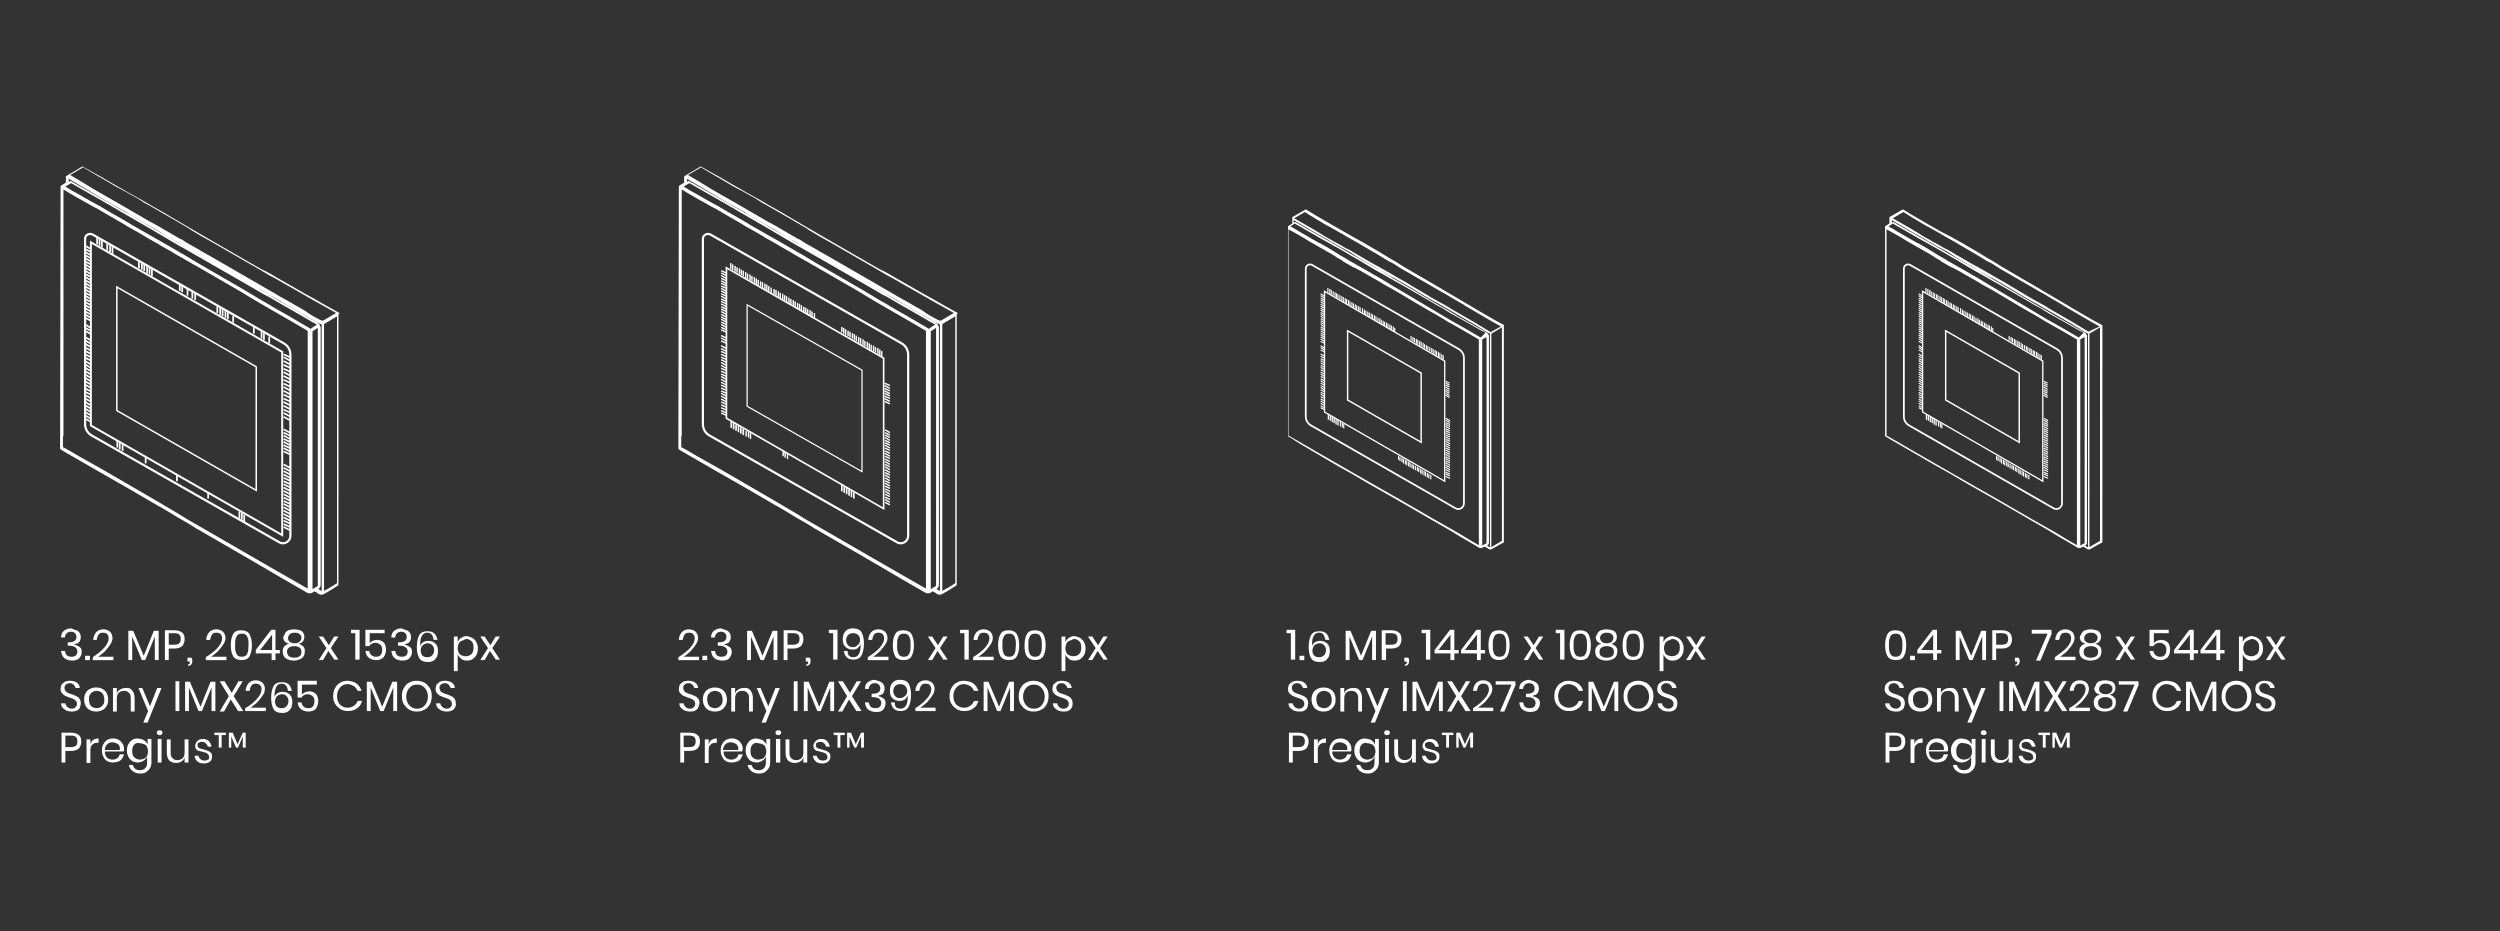 <svg id="Layer_2" xmlns="http://www.w3.org/2000/svg" xmlns:xlink="http://www.w3.org/1999/xlink" viewBox="0 0 520 193.7" style="enable-background:new 0 0 520 193.7;"><rect x="0" y="0" width="520" height="193.7" fill="#333333" stroke="none"/><style>.st0{fill:#FFFFFF;}
.st1{fill:none;stroke:#FFFFFF;stroke-width:0.459;stroke-miterlimit:10;}
.st2{fill:none;stroke:#FFFFFF;stroke-width:0.308;stroke-miterlimit:10;}
.st3{fill:none;stroke:#FFFFFF;stroke-width:0.358;stroke-miterlimit:10;}
.st4{fill:none;stroke:#FFFFFF;stroke-width:0.412;stroke-miterlimit:10;}
.st5{fill:none;stroke:#FFFFFF;stroke-width:0.254;stroke-miterlimit:10;}
.st6{fill:none;stroke:#FFFFFF;stroke-width:0.295;stroke-miterlimit:10;}
.st7{fill:none;stroke:#FFFFFF;stroke-width:0.339;stroke-miterlimit:10;}
.st8{fill:none;stroke:#FFFFFF;stroke-width:0.338;stroke-miterlimit:10;}
.st9{fill:none;stroke:#FFFFFF;stroke-width:0.366;stroke-miterlimit:10;}
.st10{fill:none;stroke:#FFFFFF;stroke-width:0.299;stroke-miterlimit:10;}
.st11{fill:none;stroke:#FFFFFF;stroke-width:0.236;stroke-miterlimit:10;}
.st12{fill:none;stroke:#FFFFFF;stroke-width:0.271;stroke-miterlimit:10;}
.st13{fill:none;stroke:#FFFFFF;stroke-width:0.27;stroke-miterlimit:10;}</style><g><g><path class="st0" d="M70.6 65.1l-2.7-1.5c-1.5-.9-3-1.7-4.6-2.6-.9-.5-1.9-1.1-2.8-1.6s-1.9-1.1-2.8-1.6c-1-.6-2-1.2-3.1-1.7l-.4-.2c-1-.6-8.9-5.1-9.9-5.7-1.7-1-3.3-1.9-5-2.9-1-.6-1.9-1.1-2.9-1.7-1.5-.9-3-1.8-4.5-2.6-.8-.5-1.6-.9-2.4-1.4l-2.7-1.5c-1.4-.8-2.8-1.6-4.2-2.4-1-.6-2-1.2-3-1.7l-2.3-1.3c-.1-.1-.2-.1-.3.0l-3.2 1.9c-.1.1-.1.1-.1.2V38l-1 .6c-.1.1-.1.1-.1.2l-.1 54.4c0 .1.1.2.1.3l1.2.7c.8.5 12.2 7 12.2 7 2.2 1.3 4.5 2.6 6.7 3.9 1.5.8 2.9 1.7 4.4 2.6 1.2.7 2.5 1.4 3.7 2.2l10.9 6.3c1.4.8 2.7 1.6 4.1 2.4l2.9 1.7c1.7 1 3.5 2 5.2 3 .1.1.3.1.5.1h.1c.1.0.3.0.4-.1.2-.1.4-.2.5-.3l.2.1c.2.1.4.2.6.4.2.1.4.2.7.2.2.0.4-.1.6-.2.7-.4 1.4-.8 2-1.2l.3-.2c.2-.1.3-.2.5-.3.1-.1.1-.1.1-.3V65.3C70.7 65.2 70.7 65.1 70.6 65.1zm-6.3 57.5c-1.9-1.1-3.7-2.1-5.6-3.2l-6.6-3.8c-1.4-.8-9.5-5.5-10.9-6.3-1.2-.7-2.5-1.4-3.7-2.2l-4.4-2.6c-2.2-1.3-4.5-2.6-6.7-3.9l-5-2.9c-1.6-.9-3.2-1.8-4.8-2.7-.8-.5-1.6-.9-2.4-1.4L13.1 93v-2.2s.1-.1.1-.2V39.4l1.3.8c1.2.7 2.4 1.4 3.7 2.1.8.5 1.6.9 2.4 1.3l.3.2c.8.5 1.6.9 2.4 1.4.7.4 1.4.8 2.1 1.2l.8.5c.5.3 1 .6 1.4.8.9.5 1.8 1 2.6 1.5l.3.2c.5.3 1.1.6 1.6.9.6.3 1.2.7 1.7 1l.9.5c.6.3 1.2.7 1.7 1 .7.4 1.4.8 2.1 1.2.8.4 1.5.9 2.3 1.3.9.5 8.6 5 9.5 5.5l2.8 1.7c1 .6 2.1 1.2 3.1 1.8l4 2.3c1.2.7 2.4 1.4 3.6 2.1.1.0.1.1.2.2v53.7H64.3zM64.6 68.4c-.1-.1-.2-.1-.3-.2-1.2-.7-2.4-1.4-3.6-2.1-1.3-.8-2.7-1.5-4-2.3-1.1-.7-2.3-1.3-3.4-2l-2.5-1.5c-.9-.5-8.6-5-9.5-5.5-.5-.3-1-.6-1.5-.9l-1-.6c-.6-.4-1.3-.7-1.9-1.1-.8-.5-1.6-.9-2.4-1.4l-4.4-2.5c-.7-.4-1.4-.8-2.1-1.2-.6-.3-1.1-.7-1.7-1L26 45.9c-.8-.4-1.5-.9-2.3-1.3-.8-.5-1.6-.9-2.4-1.4L21 43c-.8-.4-1.6-.9-2.4-1.3-1.2-.7-2.4-1.4-3.7-2.1l-1.3-.8 1.2-.7 7.7 4.4c1.2.7 2.4 1.4 3.6 2.1 1.5.9 3 1.7 4.5 2.6.7.4 1.4.8 2.2 1.3l.7.4c1.7 1 3.3 2 5 2.9 1.2.7 2.4 1.4 3.5 2l.5.3c.9.5 8.5 4.9 9.4 5.4 1 .6 2.1 1.2 3.1 1.8l.8.4c.8.5 1.6.9 2.4 1.4 1.6.9 3.3 1.9 4.9 2.8l1.7 1c.1.1.3.2.4.2.2.1.5.3.7.4L64.6 68.4zM66.1 68.2v.1 8c0 13.3.0 31.9.0 45.2.0.4.0.4-.2.5s-.4.2-.5.3l.1.2-.1-.2c-.1.1-.3.2-.4.2V68.9L66.1 68.2zM66.8 122.9c-.3-.2-.4-.3-.6-.4.5-.3.5-.7.5-1 0-13.3.0-31.9.0-45.2v-8-.1c0-.1.0-.2-.1-.4s-.2-.5-.4-.6c-.3-.2-.6-.4-.9-.5-.1-.1-.3-.2-.4-.2l-1.7-1c-1.6-.9-3.3-1.9-4.9-2.8-1.1-.6-2.1-1.2-3.2-1.9l-.2-.1c-1-.6-1.9-1.1-2.9-1.7-.9-.5-8.5-4.9-9.4-5.4L42 53.3c-1.1-.6-2.3-1.3-3.4-1.9-1.7-1-3.3-1.9-5-2.9l-2.9-1.7c-1.3-.8-2.6-1.5-3.9-2.3l-.6-.3c-1.4-.8-2.8-1.6-4.2-2.4-1.1-.6-2.2-1.3-3.3-1.9l-3.9-2.2c-.1-.1-.2-.1-.3.0l-.2.1v-.6l2.4 1.4c1.5.9 2.9 1.7 4.4 2.6.9.5 1.8 1.1 2.8 1.6l.7.4c1.1.6 2.1 1.2 3.1 1.8s1.9 1.1 2.9 1.7l.2.1c1.1.6 2.1 1.2 3.2 1.9.9.5 1.8 1.1 2.8 1.6l1.3.8c.8.5 1.7 1 2.5 1.4.9.5 1.8 1 2.6 1.5l7.3 4.2c.8.5 1.6 1 2.5 1.4 1.1.6 2.2 1.2 3.3 1.9 1.1.6 2.2 1.2 3.3 1.9 1.1.6 2.2 1.3 3.3 1.9.8.4 1.5.9 2.3 1.3.4.2.9.5 1.3.7l.4.2v55.4H66.8zM66.7 66.6c-.4-.2-.9-.5-1.3-.7-.5-.3-1.1-.6-1.6-1l-.6-.4c-1.1-.6-2.2-1.3-3.3-1.9-1.1-.6-2.2-1.2-3.3-1.9l-.2-.1c-1-.6-2.1-1.2-3.1-1.8s-8.8-5.1-9.7-5.6-1.8-1-2.6-1.5c-1.1-.6-2.2-1.2-3.2-1.9l-.3-.1c-1-.6-2.1-1.2-3.1-1.8s-2-1.2-3-1.7l-.2-.1c-1-.6-2.1-1.2-3.1-1.8S26 43.1 25 42.5l-.7-.4c-.9-.5-1.9-1.1-2.8-1.6-1.4-.8-2.8-1.6-4.2-2.5l-2.7-1.6 2.7-1.6 2 1.2c1 .6 2.1 1.2 3.1 1.8 1.1.7 2.2 1.3 3.4 1.9l1.8 1c.6.3 1.1.6 1.7 1l.6.4c.6.3 1.2.7 1.8 1 1.5.9 3 1.7 4.5 2.6 1 .6 1.9 1.1 2.9 1.7L40 48c1.3.8 2.7 1.6 4 2.3 1.2.7 9.2 5.3 10.4 6l.5.3c.8.5 1.7 1 2.5 1.4.9.5 1.7 1 2.6 1.5l.2.1c.9.5 1.9 1.1 2.8 1.6 1.5.9 3 1.7 4.6 2.6l2.3 1.3-2.7 1.6L66.7 66.6zM70.1 121.3c-.2.1-.4.2-.6.4-.6.4-1.4.8-2.1 1.2V67.4l2.7-1.6L70.1 121.3z"/><path class="st1" d="M17.7 49.7v38.5c0 1 .5 1.9 1.4 2.4l39 22.2c1 .6 2.3-.2 2.3-1.3V73.8c0-1-.5-1.9-1.4-2.4L19.3 48.8C18.5 48.4 17.7 48.9 17.7 49.7z"/><polygon class="st2" points="24.3,59.7 24.3,85.4 53.3,102 53.3,76.3"/><g><line class="st3" x1="20.2" y1="49.4" x2="20.2" y2="50.8"/><line class="st3" x1="20.7" y1="49.7" x2="20.7" y2="51.1"/><line class="st3" x1="21.2" y1="50" x2="21.2" y2="51.5"/><line class="st3" x1="22.3" y1="50.7" x2="22.3" y2="52.1"/><line class="st3" x1="22.9" y1="51" x2="22.9" y2="52.4"/><line class="st3" x1="23.4" y1="51.3" x2="23.4" y2="52.8"/></g><g><line class="st3" x1="28.9" y1="54.3" x2="28.9" y2="55.8"/><line class="st3" x1="29.5" y1="54.7" x2="29.5" y2="56.1"/><line class="st3" x1="30" y1="55" x2="30" y2="56.4"/><line class="st3" x1="30.6" y1="55.3" x2="30.6" y2="56.8"/><line class="st3" x1="31.1" y1="55.7" x2="31.1" y2="57.1"/><line class="st3" x1="31.6" y1="56" x2="31.6" y2="57.4"/></g><g><line class="st3" x1="37.4" y1="59" x2="37.4" y2="60.5"/><line class="st3" x1="37.9" y1="59.4" x2="37.9" y2="60.8"/><line class="st3" x1="39" y1="60" x2="39" y2="61.5"/><line class="st3" x1="40" y1="60.7" x2="40" y2="62.1"/><line class="st3" x1="40.6" y1="61" x2="40.6" y2="62.4"/></g><g><line class="st3" x1="45.2" y1="63.7" x2="45.2" y2="65.1"/><line class="st3" x1="45.8" y1="64" x2="45.8" y2="65.5"/><line class="st3" x1="46.3" y1="64.3" x2="46.3" y2="65.8"/><line class="st3" x1="46.9" y1="64.7" x2="46.9" y2="66.1"/><line class="st3" x1="47.4" y1="65" x2="47.4" y2="66.4"/><line class="st3" x1="48.5" y1="65.7" x2="48.5" y2="67.1"/></g><g><line class="st3" x1="52.8" y1="68" x2="52.8" y2="69.4"/><line class="st3" x1="54.4" y1="69" x2="54.4" y2="70.4"/><line class="st3" x1="54.9" y1="69.3" x2="54.9" y2="70.7"/><line class="st3" x1="56" y1="70" x2="56" y2="71.4"/></g><g><line class="st3" x1="60.3" y1="78.1" x2="59" y2="77.4"/><line class="st3" x1="60.3" y1="77.3" x2="59" y2="76.7"/><line class="st3" x1="60.3" y1="76.5" x2="59" y2="75.9"/><line class="st3" x1="60.3" y1="75.8" x2="59" y2="75.1"/><line class="st3" x1="60.3" y1="75" x2="59" y2="74.3"/><line class="st3" x1="60.3" y1="74.3" x2="59" y2="73.7"/><line class="st3" x1="60.3" y1="86.6" x2="59" y2="85.9"/><line class="st3" x1="60.3" y1="85.8" x2="59" y2="85.2"/><line class="st3" x1="60.3" y1="85.1" x2="59" y2="84.4"/><line class="st3" x1="60.3" y1="84.3" x2="59" y2="83.6"/><line class="st3" x1="60.3" y1="83.5" x2="59" y2="82.9"/><line class="st3" x1="60.3" y1="90.6" x2="59" y2="90"/><line class="st3" x1="60.3" y1="90" x2="59" y2="89.3"/><line class="st3" x1="60.3" y1="87.4" x2="59" y2="86.7"/><line class="st3" x1="60.3" y1="82" x2="59" y2="81.3"/><line class="st3" x1="60.3" y1="81.2" x2="59" y2="80.5"/><line class="st3" x1="60.3" y1="80.4" x2="59" y2="79.8"/><line class="st3" x1="60.3" y1="79.6" x2="59" y2="79"/><line class="st3" x1="60.3" y1="78.9" x2="59" y2="78.2"/><line class="st3" x1="60.3" y1="82.7" x2="59" y2="82.1"/><line class="st3" x1="60.3" y1="94.5" x2="59" y2="93.9"/><line class="st3" x1="60.3" y1="93.9" x2="59" y2="93.2"/><line class="st3" x1="60.3" y1="93.2" x2="59" y2="92.6"/><line class="st3" x1="60.3" y1="92.6" x2="59" y2="91.9"/><line class="st3" x1="60.3" y1="91.9" x2="59" y2="91.3"/><line class="st3" x1="60.3" y1="91.3" x2="59" y2="90.6"/><line class="st3" x1="60.3" y1="98.7" x2="59" y2="98"/><line class="st3" x1="60.3" y1="98" x2="59" y2="97.3"/><line class="st3" x1="60.3" y1="97.3" x2="59" y2="96.6"/><line class="st3" x1="60.3" y1="102.8" x2="59" y2="102.1"/><line class="st3" x1="60.3" y1="102.1" x2="59" y2="101.4"/><line class="st3" x1="60.3" y1="101.4" x2="59" y2="100.7"/><line class="st3" x1="60.3" y1="103.5" x2="59" y2="102.8"/><line class="st3" x1="60.3" y1="100.7" x2="59" y2="100.1"/><line class="st3" x1="60.3" y1="100" x2="59" y2="99.4"/><line class="st3" x1="60.3" y1="99.4" x2="59" y2="98.7"/><line class="st3" x1="60.3" y1="106.2" x2="59" y2="105.5"/><line class="st3" x1="60.3" y1="105.5" x2="59" y2="104.8"/><line class="st3" x1="60.3" y1="104.8" x2="59" y2="104.2"/><line class="st3" x1="60.3" y1="104.1" x2="59" y2="103.5"/><line class="st3" x1="60.3" y1="110.3" x2="59" y2="109.6"/><line class="st3" x1="60.3" y1="109.6" x2="59" y2="109"/><line class="st3" x1="60.3" y1="108.9" x2="59" y2="108.3"/><line class="st3" x1="60.3" y1="108.3" x2="59" y2="107.6"/><line class="st3" x1="60.3" y1="107.6" x2="59" y2="106.9"/><line class="st3" x1="60.3" y1="106.9" x2="59" y2="106.2"/></g><g><line class="st3" x1="18.9" y1="55" x2="17.7" y2="54.4"/><line class="st3" x1="18.9" y1="54.4" x2="17.7" y2="53.7"/><line class="st3" x1="18.9" y1="53.7" x2="17.7" y2="53.1"/><line class="st3" x1="18.9" y1="53.1" x2="17.7" y2="52.4"/><line class="st3" x1="18.9" y1="52.4" x2="17.7" y2="51.8"/><line class="st3" x1="18.9" y1="51.8" x2="17.7" y2="51.1"/><line class="st3" x1="18.9" y1="58.9" x2="17.7" y2="58.3"/><line class="st3" x1="18.9" y1="58.3" x2="17.7" y2="57.6"/><line class="st3" x1="18.9" y1="57.6" x2="17.7" y2="57"/><line class="st3" x1="18.9" y1="57" x2="17.7" y2="56.3"/><line class="st3" x1="18.9" y1="56.3" x2="17.7" y2="55.7"/><line class="st3" x1="18.9" y1="55.7" x2="17.7" y2="55"/><line class="st3" x1="18.9" y1="62.8" x2="17.7" y2="62.2"/><line class="st3" x1="18.9" y1="62.2" x2="17.7" y2="61.5"/><line class="st3" x1="18.9" y1="61.5" x2="17.7" y2="60.9"/><line class="st3" x1="18.9" y1="60.9" x2="17.7" y2="60.2"/><line class="st3" x1="18.9" y1="60.2" x2="17.7" y2="59.6"/><line class="st3" x1="18.9" y1="59.6" x2="17.7" y2="58.9"/><line class="st3" x1="18.9" y1="66.7" x2="17.7" y2="66.1"/><line class="st3" x1="18.9" y1="66.1" x2="17.7" y2="65.4"/><line class="st3" x1="18.9" y1="65.4" x2="17.7" y2="64.8"/><line class="st3" x1="18.9" y1="64.8" x2="17.7" y2="64.1"/><line class="st3" x1="18.9" y1="64.1" x2="17.7" y2="63.5"/><line class="st3" x1="18.9" y1="63.5" x2="17.7" y2="62.8"/><line class="st3" x1="18.9" y1="70.8" x2="17.7" y2="70.1"/><line class="st3" x1="18.9" y1="69.5" x2="17.7" y2="68.8"/><line class="st3" x1="18.9" y1="68.8" x2="17.7" y2="68.2"/><line class="st3" x1="18.9" y1="68.2" x2="17.7" y2="67.5"/><line class="st3" x1="18.9" y1="75" x2="17.7" y2="74.4"/><line class="st3" x1="18.9" y1="74.3" x2="17.7" y2="73.7"/><line class="st3" x1="18.9" y1="73.6" x2="17.7" y2="73"/><line class="st3" x1="18.9" y1="72.9" x2="17.7" y2="72.3"/><line class="st3" x1="18.9" y1="72.2" x2="17.7" y2="71.5"/><line class="st3" x1="18.9" y1="71.5" x2="17.7" y2="70.8"/><line class="st3" x1="18.9" y1="78.6" x2="17.7" y2="77.9"/><line class="st3" x1="18.9" y1="77.9" x2="17.7" y2="77.2"/><line class="st3" x1="18.9" y1="77.2" x2="17.7" y2="76.5"/><line class="st3" x1="18.9" y1="76.5" x2="17.7" y2="75.8"/><line class="st3" x1="18.9" y1="75.8" x2="17.7" y2="75.1"/><line class="st3" x1="18.9" y1="80" x2="17.7" y2="79.3"/><line class="st3" x1="18.9" y1="79.3" x2="17.7" y2="78.6"/><line class="st3" x1="18.9" y1="83.5" x2="17.7" y2="82.9"/><line class="st3" x1="18.9" y1="82.8" x2="17.7" y2="82.2"/><line class="st3" x1="18.9" y1="82.1" x2="17.7" y2="81.5"/><line class="st3" x1="18.9" y1="81.4" x2="17.7" y2="80.8"/><line class="st3" x1="18.9" y1="80.7" x2="17.7" y2="80"/><line class="st3" x1="18.9" y1="87.7" x2="17.7" y2="87.1"/><line class="st3" x1="18.9" y1="87.1" x2="17.7" y2="86.4"/><line class="st3" x1="18.9" y1="86.4" x2="17.7" y2="85.7"/><line class="st3" x1="18.9" y1="85.7" x2="17.7" y2="85"/><line class="st3" x1="18.9" y1="85" x2="17.7" y2="84.3"/><line class="st3" x1="18.9" y1="84.3" x2="17.7" y2="83.6"/></g><polygon class="st4" points="18.9,50.4 18.9,88.5 58.7,111.3 58.7,73.2"/><line class="st3" x1="30.3" y1="95" x2="30.3" y2="96.4"/><line class="st3" x1="36.8" y1="98.6" x2="36.8" y2="100.1"/><line class="st3" x1="43.3" y1="102.3" x2="43.3" y2="103.7"/><g><line class="st3" x1="49.8" y1="106.4" x2="49.8" y2="107.8"/><line class="st3" x1="50.3" y1="106.7" x2="50.3" y2="108.1"/><line class="st3" x1="50.8" y1="107" x2="50.8" y2="108.5"/></g><g><line class="st3" x1="24.4" y1="91.7" x2="24.4" y2="93.1"/><line class="st3" x1="24.9" y1="92" x2="24.9" y2="93.5"/><line class="st3" x1="25.5" y1="92.4" x2="25.5" y2="93.8"/></g></g><g><path class="st0" d="M15.9 131.1c.3.1.5.3.7.6.1.2.2.5.2.8.0.4-.1.7-.3 1s-.6.4-1 .5v.1c.5.1.8.3 1.1.5s.4.6.4 1c0 .5-.2.9-.5 1.3-.3.3-.8.5-1.5.5s-1.2-.2-1.6-.5-.6-.8-.7-1.5h.8c.1.4.2.7.4.9s.6.3 1 .3.7-.1.9-.3.3-.5.3-.8c0-.4-.2-.7-.5-.9s-.7-.3-1.3-.3h-.2v-.7h.2c1.1.0 1.6-.4 1.6-1.1.0-.3-.1-.6-.3-.8-.2-.2-.5-.3-.8-.3-.4.0-.7.1-.9.3-.2.2-.4.5-.4.9h-.8c0-.6.2-1.1.6-1.4s.9-.5 1.5-.5C15.2 130.9 15.6 131 15.9 131.1z"/><path class="st0" d="M18.7 136.4v.9h-1v-.9h1z"/><path class="st0" d="M21.7 134.7c.6-.7.9-1.3.9-1.9.0-.4-.1-.6-.3-.9-.2-.2-.5-.3-.9-.3s-.7.1-.9.4-.3.6-.4 1.1h-.7c0-.7.3-1.2.6-1.6.4-.4.9-.6 1.5-.6s1 .2 1.4.5c.3.3.5.8.5 1.3s-.2 1-.5 1.4c-.3.5-.7.9-1.1 1.4-.5.4-.9.8-1.4 1.1h3.2v.7h-4.3v-.6C20.3 136 21.1 135.4 21.7 134.7z"/><path class="st0" d="M33 131.2v6.1h-.8v-4.9l-2 4.9h-.7l-2-4.9v4.9h-.8v-6.1h1l2.2 5.2 2.1-5.2h1z"/><path class="st0" d="M35.1 134.8v2.5h-.8v-6.2h2c.7.0 1.3.2 1.6.5.4.3.5.8.5 1.4s-.2 1-.5 1.4c-.4.3-.9.5-1.6.5h-1.2V134.8zm2.2-1c.2-.2.3-.5.3-.9s-.1-.7-.3-.9c-.2-.2-.6-.3-1.1-.3h-1.1v2.4h1.1C36.7 134.1 37.1 134 37.3 133.8z"/><path class="st0" d="M40 137.5c0 .3-.1.6-.2.7-.2.2-.4.3-.7.3v-.3c.1.0.3.0.3-.1.1-.1.1-.2.1-.4v-.1H39v-.8h.8C40 137 40 137.2 40 137.5z"/><path class="st0" d="M45.3 134.7c.6-.7.9-1.3.9-1.9.0-.4-.1-.6-.3-.9-.2-.2-.5-.3-.9-.3s-.7.1-.9.4c-.2.3-.3.6-.4 1.1h-.8c0-.7.3-1.2.6-1.6.4-.4.9-.6 1.5-.6s1 .2 1.4.5c.3.3.5.8.5 1.3s-.2 1-.5 1.4c-.3.5-.7.9-1.1 1.4-.5.4-.9.8-1.4 1.1h3.2v.7h-4.3v-.6C43.9 136 44.7 135.4 45.3 134.7z"/><path class="st0" d="M48 134.2c0-1 .2-1.8.5-2.3.3-.6.9-.8 1.7-.8s1.4.3 1.7.8c.3.6.5 1.3.5 2.3s-.2 1.8-.5 2.3c-.3.6-.9.8-1.7.8s-1.4-.3-1.7-.8S48 135.2 48 134.2zm3.7.0c0-.5.0-.9-.1-1.3-.1-.3-.2-.6-.4-.8s-.5-.3-.9-.3-.7.1-.9.3-.3.5-.4.8-.1.8-.1 1.3.0.9.1 1.3c.1.3.2.6.4.8s.5.3.9.3.7-.1.9-.3.3-.5.4-.8C51.6 135.1 51.7 134.7 51.7 134.2z"/><path class="st0" d="M53.2 135.9v-.7l3.2-4.2h.9v4.2h.9v.7h-.9v1.4h-.8v-1.4H53.2zM56.6 132l-2.5 3.2h2.5V132z"/><path class="st0" d="M59.3 131.7c.2-.3.4-.5.7-.6.3-.1.7-.2 1.2-.2.4.0.8.1 1.2.2.3.1.6.3.7.6.2.3.2.5.2.8s-.1.7-.3.9c-.2.3-.5.4-.9.5.4.1.7.3 1 .6s.3.6.3 1c0 .6-.2 1.1-.6 1.4s-1 .5-1.7.5-1.3-.2-1.7-.5-.6-.8-.6-1.4c0-.4.1-.8.3-1s.5-.5 1-.6c-.4-.1-.7-.3-.9-.5-.2-.3-.3-.6-.3-.9C59.1 132.2 59.2 132 59.3 131.7zM60.1 136.5c.3.2.6.3 1.1.3s.8-.1 1.1-.3.4-.5.4-.9-.1-.7-.4-.9c-.3-.2-.6-.3-1.1-.3-.4.0-.8.1-1.1.3s-.4.5-.4.9S59.9 136.3 60.1 136.5zM60.3 133.5c.2.2.6.3 1 .3s.7-.1 1-.3c.2-.2.4-.5.4-.8s-.1-.6-.4-.8c-.2-.2-.6-.3-1-.3s-.7.1-1 .3c-.2.2-.4.5-.4.8S60 133.3 60.3 133.5z"/><path class="st0" d="M69.6 137.3l-1.3-1.9-1.1 1.9h-.9l1.6-2.5-1.6-2.4h.9l1.2 1.8 1.1-1.8h.9l-1.6 2.4 1.6 2.4h-.8V137.3z"/><path class="st0" d="M73 131.8V131h1.8v6.2h-.9v-5.5H73V131.8z"/><path class="st0" d="M80.1 131.7h-3.2v2.1c.1-.2.4-.4.6-.5.3-.1.6-.2.9-.2.4.0.8.1 1.1.3s.5.4.6.7.2.6.2 1c0 .6-.2 1.2-.5 1.6-.4.4-.9.6-1.6.6-.6.0-1.1-.2-1.5-.5s-.6-.8-.7-1.4h.8c.1.4.2.7.5.9.2.2.5.3.9.3.5.0.8-.1 1-.4s.3-.6.3-1.1c0-.4-.1-.8-.4-1-.2-.2-.6-.4-1-.4-.3.0-.6.1-.8.2s-.4.3-.5.5H76V131h4v.7H80.1z"/><path class="st0" d="M84.6 131.1c.3.1.5.3.7.6.1.2.2.5.2.8.0.4-.1.7-.3 1s-.6.4-1 .5v.1c.5.1.8.3 1.1.5s.4.6.4 1c0 .5-.2.9-.5 1.3-.3.3-.8.5-1.5.5s-1.2-.2-1.6-.5c-.4-.3-.6-.8-.7-1.5h.8c.1.4.2.7.4.9s.6.3 1 .3.7-.1.9-.3.3-.5.3-.8c0-.4-.2-.7-.5-.9s-.7-.3-1.3-.3h-.2v-.7H83c1.1.0 1.6-.4 1.6-1.1.0-.3-.1-.6-.3-.8-.2-.2-.5-.3-.8-.3-.4.0-.7.1-.9.3-.2.2-.4.5-.4.9h-.8c0-.6.2-1.1.6-1.4.4-.3.9-.5 1.5-.5C83.9 130.9 84.3 131 84.6 131.1z"/><path class="st0" d="M89.7 131.9c-.2-.2-.5-.3-.8-.3-.5.0-.9.2-1.1.6-.3.4-.4 1-.4 1.9v.3c.1-.4.3-.6.6-.8s.7-.3 1.1-.3c.6.0 1.1.2 1.5.6s.5.9.5 1.6c0 .4-.1.7-.2 1.1-.2.3-.4.6-.7.8s-.7.3-1.2.3c-.9.0-1.5-.3-1.8-.8-.3-.6-.5-1.3-.5-2.3.0-1.1.2-1.9.5-2.5.4-.6.9-.8 1.8-.8.6.0 1.1.2 1.4.5.3.3.5.8.6 1.3h-.8C90.1 132.4 89.9 132.1 89.7 131.9zM87.8 136.3c.3.3.6.4 1.1.4.4.0.7-.1 1-.4.2-.2.4-.6.4-1 0-.5-.1-.8-.4-1.1-.2-.3-.6-.4-1-.4-.2.0-.5.1-.7.2s-.4.3-.5.5-.2.5-.2.7C87.5 135.6 87.6 136 87.8 136.3z"/><path class="st0" d="M98.3 132.7c.3.2.6.5.8.9s.3.8.3 1.3-.1 1-.3 1.3c-.2.4-.5.7-.8.9s-.7.3-1.2.3-.9-.1-1.2-.4c-.3-.2-.6-.6-.7-.9v3.5h-.8v-7.2h.8v1.2c.1-.4.4-.7.7-.9.3-.2.7-.4 1.2-.4C97.5 132.4 97.9 132.5 98.3 132.7zM96 133.3c-.3.1-.5.4-.6.6-.1.3-.2.6-.2.9.0.4.1.7.2.9.1.3.3.5.6.6s.5.2.9.2c.5.0.9-.2 1.2-.5s.4-.8.4-1.3c0-.6-.1-1-.4-1.3-.3-.3-.7-.5-1.2-.5C96.6 133.1 96.3 133.2 96 133.3z"/><path class="st0" d="M103.2 137.3l-1.3-1.9-1.1 1.9h-.9l1.6-2.5-1.6-2.4h.9l1.2 1.8 1.1-1.8h.9l-1.6 2.4 1.6 2.4h-.8V137.3z"/><path class="st0" d="M16.6 147.2c-.1.3-.4.5-.6.6s-.6.2-1.1.2c-.4.0-.8-.1-1.1-.2-.3-.2-.6-.4-.8-.6-.2-.3-.3-.6-.3-.9h.9c0 .2.1.4.2.5.1.2.3.3.4.4.2.1.4.2.7.2.4.0.6-.1.8-.3s.3-.4.3-.7-.1-.5-.2-.6-.3-.3-.5-.4-.5-.2-.8-.3c-.4-.1-.7-.3-1-.4-.2-.1-.4-.3-.6-.5s-.3-.5-.3-.9c0-.3.1-.6.2-.9.2-.2.4-.4.7-.6.3-.1.6-.2 1-.2.6.0 1.1.1 1.5.4s.6.7.6 1.1h-.9c0-.2-.2-.5-.4-.7s-.5-.3-.8-.3-.6.1-.8.3-.3.4-.3.7c0 .2.1.4.2.6s.3.3.5.4.4.2.8.3c.4.1.7.3 1 .4.2.1.5.3.6.5.2.2.3.6.3 1C16.8 146.6 16.7 146.9 16.6 147.2z"/><path class="st0" d="M21.3 143.3c.4.2.7.5.9.9s.3.8.3 1.3-.1 1-.3 1.3c-.2.4-.5.7-.9.9S20.5 148 20 148s-.9-.1-1.3-.3c-.4-.2-.7-.5-.9-.9s-.3-.8-.3-1.3.1-1 .3-1.3c.2-.4.5-.7.9-.9s.8-.3 1.3-.3C20.5 143 21 143.1 21.3 143.3zM19.3 143.9c-.2.1-.4.3-.6.6-.2.3-.2.6-.2 1s.1.7.2 1c.2.3.3.5.6.6.2.1.5.2.8.2s.6-.1.8-.2.4-.3.6-.6c.2-.3.2-.6.2-1s-.1-.7-.2-1c-.2-.3-.3-.5-.6-.6-.2-.1-.5-.2-.8-.2S19.5 143.8 19.3 143.9z"/><path class="st0" d="M27.5 143.6c.3.4.5.9.5 1.6v2.8h-.8v-2.8c0-.5-.1-.9-.4-1.1-.2-.3-.6-.4-1-.4s-.8.1-1.1.4-.4.7-.4 1.3v2.6h-.8v-4.9h.8v1.2c.1-.4.3-.7.7-.9s.7-.3 1.1-.3C26.7 143 27.2 143.2 27.5 143.6z"/><path class="st0" d="M29.6 143.1l1.6 3.8 1.5-3.8h.9l-2.9 7.2h-.9l1-2.4-2-4.8H29.6z"/><path class="st0" d="M37.3 141.7v6.2h-.8v-6.2H37.3z"/><path class="st0" d="M44.8 141.8v6.1H44V143l-2 4.9h-.7l-2-4.9v4.9h-.8v-6.1h1l2.2 5.2 2.1-5.2H44.8z"/><path class="st0" d="M49.6 148l-1.6-2.5-1.4 2.5h-.9l1.9-3.2-1.9-3.1h1l1.5 2.4 1.4-2.4h.9l-1.9 3.1 2 3.1h-1V148z"/><path class="st0" d="M53.5 145.3c.6-.7.9-1.3.9-1.9.0-.4-.1-.6-.3-.9-.2-.2-.5-.3-.9-.3s-.7.1-.9.4c-.2.3-.3.6-.4 1.1h-.8c0-.7.3-1.2.6-1.6.4-.4.9-.6 1.5-.6s1 .2 1.4.5c.3.3.5.8.5 1.3s-.2 1-.5 1.4c-.3.5-.7.9-1.1 1.4-.5.4-.9.8-1.4 1.1h3.2v.7H51v-.6C52.1 146.7 52.9 146 53.5 145.3z"/><path class="st0" d="M59.4 142.5c-.2-.2-.5-.3-.8-.3-.5.0-.9.2-1.1.6s-.4 1-.4 1.9v.3c.1-.4.3-.6.6-.8s.7-.3 1.1-.3c.6.0 1.1.2 1.5.6s.5.9.5 1.6c0 .4-.1.7-.2 1.1-.2.3-.4.6-.7.8s-.7.3-1.2.3c-.9.0-1.5-.3-1.8-.8-.3-.6-.5-1.3-.5-2.3.0-1.1.2-1.9.5-2.5.4-.6.9-.8 1.8-.8.6.0 1.1.2 1.4.5s.5.8.6 1.3h-.8C59.8 143 59.6 142.7 59.4 142.5zM57.5 146.9c.3.3.6.4 1.1.4.4.0.7-.1 1-.4.2-.2.4-.6.4-1 0-.5-.1-.8-.4-1.1-.2-.3-.6-.4-1-.4-.2.0-.5.1-.7.2s-.4.3-.5.5-.2.5-.2.7C57.2 146.2 57.3 146.6 57.5 146.9z"/><path class="st0" d="M66 142.4h-3.2v2.1c.1-.2.4-.4.6-.5.3-.1.6-.2.9-.2.4.0.8.1 1.1.3s.5.4.6.7.2.6.2 1c0 .6-.2 1.2-.5 1.6s-.9.6-1.6.6c-.6.0-1.1-.2-1.5-.5s-.6-.8-.7-1.4h.8c.1.4.2.7.5.9.2.2.5.3.9.3.5.0.8-.1 1-.4s.3-.6.3-1.1c0-.4-.1-.8-.4-1-.2-.2-.6-.4-1-.4-.3.0-.6.1-.8.2-.2.1-.4.3-.5.5h-.8v-3.5h4v.8H66z"/><path class="st0" d="M74.2 142.2c.5.4.8.9 1 1.5h-.8c-.2-.4-.4-.7-.8-1-.4-.2-.8-.4-1.3-.4-.4.0-.8.1-1.1.3s-.6.5-.8.9-.3.8-.3 1.3.1.9.3 1.3.4.6.8.8c.3.2.7.3 1.1.3.5.0.9-.1 1.3-.4.4-.2.6-.6.8-1h.9c-.2.7-.5 1.2-1 1.5-.5.4-1.1.6-1.9.6-.6.0-1.1-.1-1.6-.4-.4-.3-.8-.6-1.1-1.1s-.4-1-.4-1.6.1-1.2.4-1.7c.3-.5.6-.9 1.1-1.1.4-.3 1-.4 1.6-.4C73.1 141.7 73.7 141.8 74.2 142.2z"/><path class="st0" d="M82.6 141.8v6.1h-.8V143l-2 4.9h-.7l-2-4.9v4.9h-.8v-6.1h1l2.2 5.2 2.1-5.2h1z"/><path class="st0" d="M88.3 142c.5.3.8.7 1.1 1.1.3.5.4 1 .4 1.7.0.6-.1 1.2-.4 1.7-.3.5-.6.9-1.1 1.1-.5.3-1 .4-1.6.4s-1.1-.1-1.6-.4-.8-.7-1.1-1.1c-.3-.5-.4-1-.4-1.7.0-.6.1-1.2.4-1.7.3-.5.6-.9 1.1-1.1.5-.3 1-.4 1.6-.4S87.9 141.8 88.3 142zM85.6 142.7c-.3.2-.6.5-.8.9s-.3.8-.3 1.3.1.9.3 1.3.5.7.8.9.7.3 1.2.3c.4.0.8-.1 1.1-.3s.6-.5.8-.9.3-.8.3-1.3-.1-.9-.3-1.3-.5-.7-.8-.9-.7-.3-1.1-.3C86.3 142.4 85.9 142.5 85.6 142.7z"/><path class="st0" d="M94.6 147.2c-.1.3-.4.5-.6.6s-.6.2-1.1.2c-.4.0-.8-.1-1.1-.2-.3-.2-.6-.4-.8-.6-.2-.3-.3-.6-.3-.9h.9c0 .2.1.4.2.5.1.2.3.3.4.4.2.1.4.2.7.2.4.0.6-.1.8-.3s.3-.4.3-.7-.1-.5-.2-.6c-.1-.2-.3-.3-.5-.4s-.5-.2-.8-.3c-.4-.1-.7-.3-1-.4-.2-.1-.4-.3-.6-.5-.2-.2-.3-.5-.3-.9.0-.3.1-.6.2-.9.2-.2.4-.4.7-.6.3-.1.6-.2 1-.2.6.0 1.1.1 1.5.4s.6.7.6 1.1h-.9c0-.2-.2-.5-.4-.7s-.5-.3-.8-.3-.6.1-.8.3-.3.4-.3.7c0 .2.1.4.2.6.1.2.3.3.5.4s.4.2.8.3c.4.1.7.3 1 .4.2.1.5.3.6.5.2.2.3.6.3 1C94.9 146.6 94.8 146.9 94.6 147.2z"/><path class="st0" d="M13.6 156.1v2.5h-.8v-6.2h2c.7.0 1.3.2 1.6.5.4.3.5.8.5 1.4s-.2 1-.5 1.4c-.4.3-.9.5-1.6.5h-1.2V156.1zm2.2-1c.2-.2.3-.5.3-.9s-.1-.7-.3-.9-.6-.3-1.1-.3h-1.1v2.4h1.1C15.2 155.4 15.6 155.3 15.8 155.1z"/><path class="st0" d="M19.4 153.9c.3-.2.7-.3 1.1-.3v.9h-.2c-.5.0-.8.1-1.1.4-.3.2-.4.6-.4 1.2v2.6H18v-4.9h.8v1C18.9 154.4 19.1 154.1 19.4 153.9z"/><path class="st0" d="M25.7 156.3h-3.9c0 .6.2 1 .5 1.3s.7.4 1.1.4c.4.0.7-.1 1-.3s.4-.5.5-.8h.9c-.1.3-.2.6-.4.9s-.5.5-.8.6-.7.2-1.1.2c-.5.0-.9-.1-1.2-.3-.4-.2-.6-.5-.8-.9s-.3-.8-.3-1.3.1-1 .3-1.3c.2-.4.5-.7.8-.9.4-.2.8-.3 1.2-.3.5.0.9.1 1.2.3.4.2.6.5.8.8s.3.7.3 1.1C25.8 156.1 25.8 156.2 25.7 156.3zM24.8 155.1c-.1-.2-.3-.4-.6-.5-.2-.1-.5-.2-.8-.2-.4.0-.8.1-1.1.4s-.5.7-.5 1.2h3.1C25 155.6 24.9 155.3 24.8 155.1z"/><path class="st0" d="M30 154c.3.2.6.6.7.9v-1.2h.8v4.9c0 .4-.1.8-.3 1.2-.2.3-.5.6-.8.8s-.7.3-1.2.3c-.7.0-1.2-.2-1.6-.5-.4-.3-.7-.7-.8-1.3h.8c.1.3.3.6.5.8.3.2.6.3 1 .3s.8-.1 1.1-.4.4-.7.4-1.2v-1.3c-.1.4-.4.7-.7.9s-.7.4-1.2.4c-.4.0-.8-.1-1.2-.3-.3-.2-.6-.5-.8-.9s-.3-.8-.3-1.3.1-1 .3-1.3c.2-.4.5-.7.8-.9s.7-.3 1.2-.3C29.3 153.7 29.7 153.8 30 154zM27.9 154.9c-.3.3-.4.8-.4 1.3.0.6.1 1 .4 1.3.3.3.7.5 1.2.5.3.0.6-.1.9-.2.3-.1.4-.4.6-.6.1-.3.2-.6.2-.9s-.1-.7-.2-.9c-.1-.3-.3-.5-.6-.6s-.5-.2-.9-.2C28.6 154.4 28.2 154.6 27.9 154.9z"/><path class="st0" d="M32.8 152c.1-.1.2-.1.4-.1s.3.0.4.1.2.2.2.4c0 .1-.1.3-.2.4s-.2.1-.4.1-.3.0-.4-.1-.2-.2-.2-.4C32.7 152.2 32.7 152 32.8 152zM33.6 153.7v4.9h-.8v-4.9H33.6z"/><path class="st0" d="M39.2 153.7v4.9h-.8v-1.1c-.1.4-.3.7-.7.9-.3.2-.7.3-1.1.3-.6.0-1-.2-1.4-.5-.3-.4-.5-.9-.5-1.6v-2.8h.8v2.8c0 .5.1.9.4 1.1.2.3.6.4 1 .4s.8-.1 1.1-.4c.3-.3.4-.7.4-1.3v-2.6h.8V153.7z"/><path class="st0" d="M43.4 154.1c.3.3.5.7.6 1.2h-.8c0-.3-.2-.5-.4-.7s-.5-.3-.8-.3-.5.1-.7.2-.2.3-.2.6c0 .2.1.3.2.4s.2.2.4.2c.2.1.4.1.7.2.4.1.7.2.9.3s.4.2.6.4c.2.2.2.4.2.8s-.1.7-.4 1c-.3.2-.7.4-1.2.4-.6.0-1.1-.1-1.4-.4-.4-.3-.6-.7-.6-1.2h.8c0 .3.2.5.4.7s.5.3.9.3c.3.0.5-.1.7-.2s.2-.3.2-.6c0-.2-.1-.3-.2-.5-.1-.1-.3-.2-.4-.3-.2-.1-.4-.1-.7-.2-.4-.1-.6-.2-.9-.2-.2-.1-.4-.2-.5-.4-.2-.2-.2-.4-.2-.7.0-.4.2-.7.5-1s.7-.4 1.2-.4C42.6 153.7 43 153.8 43.4 154.1z"/><path class="st0" d="M44.7 152.4H47v.5h-.9v2.6h-.6v-2.6h-.9v-.5H44.7zm6.4.0v3.1h-.6v-2.3l-1 2.3h-.4l-1-2.3v2.3h-.5v-3.1h.8l1 2.4 1.1-2.4H51.1z"/></g></g><g><g><path class="st0" d="M143.6 134.7c.6-.7.9-1.3.9-1.9.0-.4-.1-.6-.3-.9-.2-.2-.5-.3-.9-.3s-.7.1-.9.4c-.2.3-.3.6-.4 1.1h-.8c0-.7.3-1.2.6-1.6.4-.4.9-.6 1.5-.6s1 .2 1.4.5c.3.3.5.8.5 1.3s-.2 1-.5 1.4c-.3.5-.7.9-1.1 1.4-.5.4-.9.8-1.4 1.1h3.2v.7h-4.3v-.6C142.2 136 143 135.4 143.6 134.7z"/><path class="st0" d="M147.1 136.4v.9h-1v-.9h1z"/><path class="st0" d="M151.1 131.1c.3.1.5.3.7.6.1.2.2.5.2.8.0.4-.1.7-.3 1s-.6.4-1 .5v.1c.5.1.8.3 1.1.5s.4.6.4 1c0 .5-.2.9-.5 1.3s-.8.5-1.5.5c-.6.0-1.2-.2-1.6-.5s-.6-.8-.7-1.5h.8c.1.4.2.7.4.9s.6.3 1 .3.7-.1.9-.3.3-.5.3-.8c0-.4-.2-.7-.5-.9s-.7-.3-1.3-.3h-.2v-.7h.2c1.1.0 1.6-.4 1.6-1.1.0-.3-.1-.6-.3-.8-.2-.2-.5-.3-.8-.3s-.7.1-.9.3c-.2.2-.4.5-.4.9h-.8c0-.6.2-1.1.6-1.4s.9-.5 1.5-.5C150.4 130.9 150.8 131 151.1 131.1z"/><path class="st0" d="M161.7 131.2v6.1h-.8v-4.9l-2 4.9h-.7l-2-4.9v4.9h-.8v-6.1h1l2.2 5.2 2.1-5.2H161.7z"/><path class="st0" d="M163.8 134.8v2.5H163v-6.2h2c.7.0 1.2.2 1.6.5s.5.8.5 1.4-.2 1-.5 1.4c-.4.3-.9.5-1.6.5h-1.2V134.8zM166 133.8c.2-.2.3-.5.3-.9s-.1-.7-.3-.9c-.2-.2-.6-.3-1.1-.3h-1.1v2.4h1.1C165.4 134.1 165.7 134 166 133.8z"/><path class="st0" d="M168.6 137.5c0 .3-.1.6-.2.7-.2.2-.4.3-.7.3v-.3c.1.0.3.0.3-.1.1-.1.1-.2.1-.4v-.1h-.5v-.8h.8C168.6 137 168.6 137.2 168.6 137.5z"/><path class="st0" d="M172.4 131.8V131h1.8v6.2h-.9v-5.5h-.9V131.8z"/><path class="st0" d="M176.6 136.4c.2.2.5.3.9.3.5.0.9-.2 1.1-.6.3-.4.4-1 .4-1.8.0-.2.0-.3.0-.4-.1.4-.3.6-.6.9s-.7.3-1.1.3c-.6.0-1.1-.2-1.5-.6s-.5-.9-.5-1.6c0-.4.1-.7.2-1.1.2-.3.4-.6.7-.8s.7-.3 1.2-.3c.9.0 1.5.3 1.8.8.3.6.5 1.3.5 2.3.0 1.1-.2 1.9-.5 2.5s-.9.9-1.7.9c-.6.0-1.1-.2-1.4-.5s-.5-.8-.6-1.3h.8C176.3 135.9 176.4 136.2 176.6 136.4zM178.5 132.1c-.3-.3-.6-.4-1.1-.4-.4.0-.7.1-1 .4-.2.2-.4.6-.4 1 0 .5.1.8.4 1.1.2.3.6.4 1 .4.2.0.5.0.7-.2s.4-.3.6-.5c.1-.2.2-.5.2-.7C178.9 132.7 178.8 132.4 178.5 132.1z"/><path class="st0" d="M183 134.7c.6-.7.9-1.3.9-1.9.0-.4-.1-.6-.3-.9-.2-.2-.5-.3-.9-.3s-.7.1-.9.4c-.2.3-.3.6-.4 1.1h-.8c0-.7.3-1.2.6-1.6.4-.4.9-.6 1.5-.6s1 .2 1.4.5c.3.3.5.8.5 1.3s-.2 1-.5 1.4c-.3.5-.7.9-1.1 1.4-.5.4-.9.8-1.4 1.1h3.2v.7h-4.3v-.6C181.6 136 182.4 135.4 183 134.7z"/><path class="st0" d="M185.7 134.2c0-1 .2-1.8.5-2.3.3-.6.9-.8 1.7-.8s1.4.3 1.7.8c.3.6.5 1.3.5 2.3s-.2 1.8-.5 2.3c-.3.6-.9.8-1.7.8s-1.4-.3-1.7-.8S185.7 135.2 185.7 134.2zM189.4 134.2c0-.5.0-.9-.1-1.3-.1-.3-.2-.6-.4-.8s-.5-.3-.9-.3-.7.1-.9.3-.3.5-.4.8-.1.8-.1 1.3.0.9.1 1.3c.1.3.2.6.4.8s.5.3.9.3.7-.1.9-.3.3-.5.4-.8C189.4 135.1 189.4 134.7 189.4 134.2z"/><path class="st0" d="M196.3 137.3l-1.3-1.9-1.1 1.9H193l1.6-2.5-1.6-2.4h.9l1.2 1.8 1.1-1.8h.9l-1.6 2.4 1.6 2.4h-.8V137.3z"/><path class="st0" d="M199.7 131.8V131h1.8v6.2h-.9v-5.5h-.9V131.8z"/><path class="st0" d="M204.9 134.7c.6-.7.9-1.3.9-1.9.0-.4-.1-.6-.3-.9-.2-.2-.5-.3-.9-.3s-.7.1-.9.4c-.2.3-.3.6-.4 1.1h-.8c0-.7.3-1.2.6-1.6.4-.4.9-.6 1.5-.6s1 .2 1.4.5c.3.3.5.8.5 1.3s-.2 1-.5 1.4c-.3.5-.7.9-1.1 1.4-.5.4-.9.8-1.4 1.1h3.2v.7h-4.3v-.6C203.5 136 204.3 135.4 204.9 134.7z"/><path class="st0" d="M207.6 134.2c0-1 .2-1.8.5-2.3.3-.6.9-.8 1.7-.8s1.4.3 1.7.8c.3.6.5 1.3.5 2.3s-.2 1.8-.5 2.3c-.3.6-.9.8-1.7.8s-1.4-.3-1.7-.8S207.6 135.2 207.6 134.2zM211.3 134.2c0-.5.0-.9-.1-1.3-.1-.3-.2-.6-.4-.8s-.5-.3-.9-.3-.7.1-.9.3-.3.5-.4.8-.1.8-.1 1.3.0.9.1 1.3c.1.3.2.6.4.8s.5.3.9.3.7-.1.9-.3.3-.5.4-.8C211.2 135.1 211.3 134.7 211.3 134.2z"/><path class="st0" d="M213.1 134.2c0-1 .2-1.8.5-2.3.3-.6.9-.8 1.7-.8s1.4.3 1.7.8.5 1.3.5 2.3-.2 1.8-.5 2.3-.9.8-1.7.8-1.4-.3-1.7-.8C213.2 136 213.1 135.2 213.1 134.2zM216.7 134.2c0-.5.0-.9-.1-1.3-.1-.3-.2-.6-.4-.8s-.5-.3-.9-.3-.7.1-.9.3-.3.5-.4.8-.1.8-.1 1.3.0.9.1 1.3c.1.3.2.6.4.8s.5.3.9.3.7-.1.9-.3.3-.5.4-.8C216.7 135.1 216.7 134.7 216.7 134.2z"/><path class="st0" d="M224.7 132.7c.3.2.6.5.8.9s.3.8.3 1.3-.1 1-.3 1.3c-.2.4-.5.7-.8.9s-.7.3-1.2.3-.9-.1-1.2-.4c-.3-.2-.6-.6-.7-.9v3.5h-.8v-7.2h.8v1.2c.1-.4.4-.7.7-.9.3-.2.7-.4 1.2-.4C224 132.4 224.3 132.5 224.7 132.7zM222.4 133.3c-.3.1-.5.4-.6.6-.1.3-.2.6-.2.9.0.4.1.7.2.9.1.3.3.5.6.6s.5.2.9.2c.5.0.9-.2 1.2-.5s.4-.8.4-1.3c0-.6-.1-1-.4-1.3s-.7-.5-1.2-.5C223 133.1 222.7 133.2 222.4 133.3z"/><path class="st0" d="M229.6 137.3l-1.3-1.9-1.1 1.9h-.9l1.6-2.5-1.6-2.4h.9l1.2 1.8 1.1-1.8h.9l-1.6 2.4 1.6 2.4h-.8V137.3z"/><path class="st0" d="M145.2 147.2c-.1.3-.4.5-.6.6-.3.2-.6.2-1.1.2-.4.0-.8-.1-1.1-.2-.3-.2-.6-.4-.8-.6-.2-.3-.3-.6-.3-.9h.9c0 .2.1.4.2.5.1.2.3.3.4.4.2.1.4.2.7.2.4.0.6-.1.8-.3s.3-.4.3-.7-.1-.5-.2-.6c-.1-.2-.3-.3-.5-.4s-.5-.2-.8-.3c-.4-.1-.7-.3-1-.4-.2-.1-.4-.3-.6-.5s-.3-.5-.3-.9c0-.3.1-.6.2-.9.2-.2.4-.4.7-.6.3-.1.6-.2 1-.2.6.0 1.1.1 1.5.4s.6.7.6 1.1h-.8c0-.2-.2-.5-.4-.7s-.5-.3-.8-.3-.6.1-.8.3-.3.4-.3.7c0 .2.1.4.2.6s.3.3.5.4.4.2.8.3c.4.1.7.3 1 .4.2.1.5.3.6.5.2.2.3.6.3 1C145.4 146.6 145.4 146.9 145.2 147.2z"/><path class="st0" d="M150 143.3c.4.2.7.5.9.9s.3.8.3 1.3-.1 1-.3 1.3-.5.7-.9.9-.8.3-1.3.3-.9-.1-1.3-.3c-.4-.2-.7-.5-.9-.9s-.3-.8-.3-1.3.1-1 .3-1.3c.2-.4.5-.7.9-.9s.8-.3 1.3-.3S149.6 143.1 150 143.3zM147.9 143.9c-.2.1-.4.3-.6.6-.2.3-.2.6-.2 1s.1.7.2 1c.2.3.3.5.6.6.2.1.5.2.8.2s.6-.1.8-.2c.2-.1.4-.3.6-.6.2-.3.2-.6.2-1s-.1-.7-.2-1c-.2-.3-.3-.5-.6-.6-.2-.1-.5-.2-.8-.2S148.2 143.8 147.9 143.9z"/><path class="st0" d="M156.1 143.6c.3.4.5.9.5 1.6v2.8h-.8v-2.8c0-.5-.1-.9-.4-1.1-.2-.3-.6-.4-1-.4s-.8.1-1.1.4c-.3.3-.4.7-.4 1.3v2.6h-.8v-4.9h.8v1.2c.1-.4.3-.7.7-.9.3-.2.7-.3 1.1-.3C155.3 143 155.8 143.2 156.1 143.6z"/><path class="st0" d="M158.2 143.1l1.6 3.8 1.5-3.8h.9l-2.9 7.2h-.9l1-2.4-2-4.8H158.2z"/><path class="st0" d="M165.9 141.7v6.2h-.8v-6.2H165.9z"/><path class="st0" d="M173.5 141.8v6.1h-.8V143l-2 4.9H170l-2-4.9v4.9h-.8v-6.1h1l2.2 5.2 2.1-5.2H173.5z"/><path class="st0" d="M178.2 148l-1.6-2.5-1.4 2.5h-.9l1.9-3.2-1.9-3.1h1l1.5 2.4 1.4-2.4h.9l-1.9 3.1 2 3.1h-1V148z"/><path class="st0" d="M183.1 141.8c.3.1.5.3.7.6.1.2.2.5.2.8.0.4-.1.7-.3 1s-.6.4-1 .5v.1c.5.1.8.3 1.1.5s.4.6.4 1c0 .5-.2.9-.5 1.3s-.8.5-1.5.5c-.6.0-1.2-.2-1.6-.5s-.6-.8-.7-1.5h.8c.1.4.2.7.4.9s.6.3 1 .3.7-.1.9-.3.3-.5.3-.8c0-.4-.2-.7-.5-.9s-.7-.3-1.3-.3h-.2v-.7h.2c1.1.0 1.6-.4 1.6-1.1.0-.3-.1-.6-.3-.8s-.5-.3-.8-.3c-.4.0-.7.1-.9.3s-.4.5-.4.9h-.8c0-.6.2-1.1.6-1.4s.9-.5 1.5-.5C182.4 141.6 182.8 141.6 183.1 141.8z"/><path class="st0" d="M186.4 147.1c.2.2.5.3.9.3.5.0.9-.2 1.1-.6.3-.4.4-1 .4-1.8.0-.2.0-.3.0-.4-.1.4-.3.6-.6.9-.3.2-.7.3-1.1.3-.6.0-1.1-.2-1.5-.6s-.5-.9-.5-1.6c0-.4.1-.7.2-1.1.2-.3.4-.6.7-.8s.7-.3 1.2-.3c.9.0 1.5.3 1.8.8.3.6.5 1.3.5 2.3.0 1.1-.2 1.9-.5 2.5s-.9.9-1.7.9c-.6.0-1.1-.2-1.4-.5s-.5-.8-.6-1.3h.8C186.1 146.6 186.2 146.9 186.4 147.1zM188.3 142.7c-.3-.3-.6-.4-1.1-.4-.4.0-.7.1-1 .4-.2.2-.4.6-.4 1 0 .5.1.8.4 1.1.2.3.6.4 1 .4.2.0.5.0.7-.2.2-.1.4-.3.6-.5.1-.2.2-.5.2-.7C188.7 143.4 188.6 143 188.3 142.7z"/><path class="st0" d="M192.8 145.3c.6-.7.9-1.3.9-1.9.0-.4-.1-.6-.3-.9-.2-.2-.5-.3-.9-.3s-.7.1-.9.4c-.2.3-.3.6-.4 1.1h-.8c0-.7.3-1.2.6-1.6.4-.4.9-.6 1.5-.6s1 .2 1.4.5c.3.3.5.8.5 1.3s-.2 1-.5 1.4c-.3.5-.7.9-1.1 1.4-.5.4-.9.8-1.4 1.1h3.2v.7h-4.2v-.6C191.4 146.7 192.2 146 192.8 145.3z"/><path class="st0" d="M202.5 142.2c.5.4.8.9 1 1.5h-.9c-.2-.4-.4-.7-.8-1-.4-.2-.8-.4-1.3-.4-.4.0-.8.1-1.1.3s-.6.5-.8.9-.3.8-.3 1.3.1.9.3 1.3c.2.4.4.6.8.8.3.2.7.3 1.1.3.5.0.9-.1 1.3-.4.4-.2.6-.6.8-1h.9c-.2.7-.5 1.2-1 1.5-.5.4-1.1.6-1.9.6-.6.0-1.1-.1-1.6-.4-.4-.3-.8-.6-1.1-1.1s-.4-1-.4-1.6.1-1.2.4-1.7.6-.9 1.1-1.1c.4-.3 1-.4 1.6-.4C201.4 141.7 202 141.8 202.5 142.2z"/><path class="st0" d="M210.9 141.8v6.1h-.8V143l-2 4.9h-.7l-2-4.9v4.9h-.8v-6.1h1l2.2 5.2 2.1-5.2H210.9z"/><path class="st0" d="M216.6 142c.5.3.8.7 1.1 1.1.3.5.4 1 .4 1.7.0.6-.1 1.2-.4 1.7s-.6.9-1.1 1.1c-.5.3-1 .4-1.6.4s-1.1-.1-1.6-.4-.8-.7-1.1-1.1c-.3-.5-.4-1-.4-1.7.0-.6.1-1.2.4-1.7s.6-.9 1.1-1.1c.5-.3 1-.4 1.6-.4S216.1 141.8 216.6 142zM213.9 142.7c-.3.2-.6.5-.8.9s-.3.8-.3 1.3.1.9.3 1.3c.2.4.5.7.8.9s.7.3 1.2.3c.4.0.8-.1 1.1-.3s.6-.5.8-.9.3-.8.3-1.3-.1-.9-.3-1.3c-.2-.4-.5-.7-.8-.9s-.7-.3-1.1-.3C214.6 142.4 214.2 142.5 213.9 142.7z"/><path class="st0" d="M222.9 147.2c-.1.3-.4.5-.6.6-.3.2-.6.2-1.1.2-.4.0-.8-.1-1.1-.2-.3-.2-.6-.4-.8-.6-.2-.3-.3-.6-.3-.9h.9c0 .2.1.4.2.5.1.2.3.3.4.4s.4.2.7.2c.4.0.6-.1.8-.3s.3-.4.3-.7-.1-.5-.2-.6c-.1-.2-.3-.3-.5-.4s-.5-.2-.8-.3c-.4-.1-.7-.3-1-.4-.2-.1-.4-.3-.6-.5s-.3-.5-.3-.9c0-.3.1-.6.2-.9.2-.2.4-.4.7-.6.3-.1.6-.2 1-.2.6.0 1.1.1 1.5.4s.6.7.6 1.1H222c0-.2-.2-.5-.4-.7s-.5-.3-.8-.3-.6.1-.8.3-.3.4-.3.7c0 .2.1.4.2.6s.3.3.5.4.4.2.8.3c.4.1.7.3 1 .4.2.1.5.3.6.5.2.2.3.6.3 1C223.1 146.6 223.1 146.9 222.9 147.2z"/><path class="st0" d="M142.3 156.1v2.5h-.8v-6.2h2c.7.0 1.3.2 1.6.5.4.3.5.8.5 1.4s-.2 1-.5 1.4c-.4.3-.9.5-1.6.5h-1.2V156.1zM144.4 155.1c.2-.2.3-.5.3-.9s-.1-.7-.3-.9-.6-.3-1.1-.3h-1.1v2.4h1.1C143.9 155.4 144.2 155.3 144.4 155.1z"/><path class="st0" d="M148 153.9c.3-.2.7-.3 1.1-.3v.9h-.2c-.5.0-.8.1-1.1.4-.3.2-.4.6-.4 1.2v2.6h-.8v-4.9h.8v1C147.5 154.4 147.7 154.1 148 153.9z"/><path class="st0" d="M154.4 156.3h-3.9c0 .6.2 1 .5 1.3s.7.4 1.1.4.7-.1 1-.3.4-.5.5-.8h.9c-.1.3-.2.6-.4.9-.2.3-.5.5-.8.6s-.7.2-1.1.2c-.5.0-.9-.1-1.2-.3-.4-.2-.6-.5-.8-.9s-.3-.8-.3-1.3.1-1 .3-1.3c.2-.4.5-.7.8-.9.4-.2.8-.3 1.2-.3.5.0.9.1 1.2.3.4.2.6.5.8.8s.3.7.3 1.1C154.4 156.1 154.4 156.2 154.4 156.3zM153.4 155.1c-.1-.2-.3-.4-.6-.5-.2-.1-.5-.2-.8-.2-.4.0-.8.1-1.1.4-.3.3-.5.7-.5 1.2h3.1C153.6 155.6 153.6 155.3 153.4 155.1z"/><path class="st0" d="M158.7 154c.3.2.6.6.7.9v-1.2h.8v4.9c0 .4-.1.8-.3 1.2-.2.3-.5.6-.8.8s-.7.3-1.2.3c-.7.0-1.2-.2-1.6-.5s-.7-.7-.8-1.3h.8c.1.3.3.6.5.8.3.2.6.3 1 .3s.8-.1 1.1-.4c.3-.3.4-.7.4-1.2v-1.3c-.1.4-.4.7-.7.9s-.7.4-1.2.4c-.4.0-.8-.1-1.2-.3-.3-.2-.6-.5-.8-.9s-.3-.8-.3-1.3.1-1 .3-1.3c.2-.4.5-.7.8-.9s.7-.3 1.2-.3C157.9 153.7 158.3 153.8 158.7 154zM156.5 154.9c-.3.3-.4.8-.4 1.3.0.6.1 1 .4 1.3s.7.5 1.2.5c.3.0.6-.1.9-.2s.4-.4.6-.6c.1-.3.2-.6.2-.9s-.1-.7-.2-.9c-.1-.3-.3-.5-.6-.6s-.5-.2-.9-.2C157.2 154.4 156.8 154.6 156.5 154.9z"/><path class="st0" d="M161.5 152c.1-.1.2-.1.4-.1s.3.0.4.1.2.2.2.4c0 .1-.1.3-.2.4s-.2.1-.4.1-.3.0-.4-.1-.2-.2-.2-.4S161.4 152 161.5 152zM162.3 153.7v4.9h-.9v-4.9H162.3z"/><path class="st0" d="M167.9 153.7v4.9h-.8v-1.1c-.1.4-.3.7-.7.9-.3.2-.7.3-1.1.3-.6.0-1-.2-1.4-.5-.3-.4-.5-.9-.5-1.6v-2.8h.8v2.8c0 .5.1.9.4 1.1.2.3.6.4 1 .4s.8-.1 1.1-.4c.3-.3.4-.7.4-1.3v-2.6h.8V153.7z"/><path class="st0" d="M172 154.1c.3.3.5.7.6 1.2h-.8c0-.3-.2-.5-.4-.7s-.5-.3-.8-.3-.5.1-.7.2-.2.3-.2.6c0 .2.1.3.2.4s.2.2.4.2c.2.1.4.1.7.2.4.1.7.2.9.3s.4.2.6.4.2.4.2.8-.1.7-.4 1c-.3.2-.7.4-1.2.4-.6.0-1.1-.1-1.4-.4s-.6-.7-.6-1.2h.8c0 .3.2.5.4.7s.5.3.9.3c.3.0.5-.1.7-.2s.2-.3.2-.6c0-.2-.1-.3-.2-.5-.1-.1-.3-.2-.4-.3-.2-.1-.4-.1-.7-.2-.4-.1-.6-.2-.9-.2-.2-.1-.4-.2-.5-.4-.2-.2-.2-.4-.2-.7.0-.4.2-.7.5-1s.7-.4 1.2-.4C171.2 153.7 171.7 153.8 172 154.1z"/><path class="st0" d="M173.4 152.4h2.3v.5h-.9v2.6h-.6v-2.6h-.8v-.5zM179.7 152.4v3.1h-.6v-2.3l-1 2.3h-.4l-1-2.3v2.3h-.5v-3.1h.8l1 2.4 1.1-2.4H179.7z"/></g><g><path class="st0" d="M199.2 65.1l-2.7-1.5c-1.5-.9-3-1.7-4.6-2.6-.9-.5-1.9-1.1-2.8-1.6s-1.9-1.1-2.8-1.6c-1-.6-2-1.2-3.1-1.7l-.4-.2c-1-.6-8.9-5.1-9.9-5.7-1.7-1-3.3-1.9-5-2.9-1-.6-1.9-1.1-2.9-1.7-1.5-.9-3-1.8-4.5-2.6-.8-.5-1.6-.9-2.4-1.4l-2.7-1.5c-1.4-.8-2.8-1.6-4.2-2.4-1-.6-2-1.2-3-1.7l-2.3-1.3c-.1-.1-.2-.1-.3.0l-3.2 1.9c-.1.1-.1.1-.1.2V38l-1 .6c-.1.1-.1.1-.1.2l-.1 54.4c0 .1.1.2.1.3l1.2.7c.8.5 12.2 7 12.2 7 2.2 1.3 4.5 2.6 6.7 3.9 1.5.8 2.9 1.7 4.4 2.6 1.2.7 2.5 1.4 3.7 2.2l10.9 6.3c1.4.8 2.7 1.6 4.1 2.4l2.9 1.7c1.7 1 3.5 2 5.2 3 .1.1.3.1.5.1h.1c.1.0.3.0.4-.1.2-.1.4-.2.5-.3l.2.1c.2.1.4.2.6.4.2.1.4.2.7.2.2.0.4-.1.6-.2.7-.4 1.4-.8 2-1.2l.3-.2c.2-.1.3-.2.5-.3.1-.1.1-.1.1-.3V65.3C199.3 65.2 199.3 65.1 199.2 65.1zM192.9 122.6c-1.9-1.1-3.7-2.1-5.6-3.2l-6.6-3.8c-1.4-.8-9.5-5.5-10.9-6.3-1.2-.7-2.5-1.4-3.7-2.2l-4.4-2.6c-2.2-1.3-4.5-2.6-6.7-3.9l-5-2.9c-1.6-.9-3.2-1.8-4.8-2.7-.8-.5-1.6-.9-2.4-1.4l-1.1-.6v-2.2s.1-.1.1-.2V39.4l1.3.8c1.2.7 2.4 1.4 3.7 2.1.8.5 1.6.9 2.4 1.3l.3.2c.8.5 1.6.9 2.4 1.4.7.4 1.4.8 2.1 1.2l.8.5c.5.3 1 .6 1.4.8.9.5 1.8 1 2.6 1.5l.3.2c.5.3 1.1.6 1.6.9.6.3 1.2.7 1.7 1l.9.5c.6.3 1.2.7 1.7 1 .7.4 1.4.8 2.1 1.2.8.4 1.5.9 2.3 1.3.9.5 8.6 5 9.5 5.5l2.8 1.7c1 .6 2.1 1.2 3.1 1.8l4 2.3c1.2.7 2.4 1.4 3.6 2.1.1.0.1.1.2.2v53.7H192.9zM193.2 68.4c-.1-.1-.2-.1-.3-.2-1.2-.7-2.4-1.4-3.6-2.1-1.3-.8-2.7-1.5-4-2.3-1.1-.7-2.3-1.3-3.4-2l-2.5-1.5c-.9-.5-8.6-5-9.5-5.5-.5-.3-1-.6-1.5-.9l-1-.6c-.6-.4-1.3-.7-1.9-1.1-.8-.5-1.6-.9-2.4-1.4l-4.4-2.5c-.7-.4-1.4-.8-2.1-1.2-.6-.3-1.1-.7-1.7-1l-.3-.2c-.8-.4-1.5-.9-2.3-1.3-.8-.5-1.6-.9-2.4-1.4l-.3-.2c-.8-.4-1.6-.9-2.4-1.3-1.2-.7-2.4-1.4-3.7-2.1l-1.3-.8 1.2-.7 7.7 4.4c1.2.7 2.4 1.4 3.6 2.1 1.5.9 3 1.7 4.5 2.6.7.4 1.4.8 2.2 1.3l.7.4c1.7 1 3.3 2 5 2.9 1.2.7 2.4 1.4 3.5 2l.5.3c.9.5 8.5 4.9 9.4 5.4 1 .6 2.1 1.2 3.1 1.8l.8.4c.8.5 1.6.9 2.4 1.4 1.6.9 3.3 1.9 4.9 2.8l1.7 1c.1.1.3.2.4.2.2.1.5.3.7.4L193.2 68.4zM194.7 68.2v.1 8c0 13.3.0 31.9.0 45.2.0.4.0.4-.2.5s-.4.2-.5.3l.1.2-.1-.2c-.1.1-.3.2-.4.2V68.9L194.7 68.2zM195.4 122.9c-.3-.2-.4-.3-.6-.4.5-.3.5-.7.5-1 0-13.3.0-31.9.0-45.2v-8-.1c0-.1.0-.2-.1-.4s-.2-.5-.4-.6c-.3-.2-.6-.4-.9-.5-.1-.1-.3-.2-.4-.2l-1.7-1c-1.6-.9-3.3-1.9-4.9-2.8-1.1-.6-2.1-1.2-3.2-1.9l-.2-.1c-1-.6-1.9-1.1-2.9-1.7-.9-.5-8.5-4.9-9.4-5.4l-.6-.3c-1.1-.6-2.3-1.3-3.4-1.9-1.7-1-3.3-1.9-5-2.9l-2.9-1.7c-1.3-.8-2.6-1.5-3.9-2.3l-.6-.3c-1.4-.8-2.8-1.6-4.2-2.4-1.1-.6-2.2-1.3-3.3-1.9l-3.9-2.2c-.1-.1-.2-.1-.3.0l-.2.1v-.6l2.4 1.4c1.5.9 2.9 1.7 4.4 2.6.9.5 1.8 1.1 2.8 1.6l.7.4c1.1.6 2.1 1.2 3.1 1.8s1.9 1.1 2.9 1.7l.2.1c1.1.6 2.1 1.2 3.2 1.9.9.5 1.8 1.1 2.8 1.6l1.3.8c.8.5 1.7 1 2.5 1.4.9.5 1.8 1 2.6 1.5l7.3 4.2c.8.5 1.6 1 2.5 1.4 1.1.6 2.2 1.2 3.3 1.9 1.1.6 2.2 1.2 3.3 1.9 1.1.6 2.2 1.3 3.3 1.9.8.4 1.5.9 2.3 1.3.4.2.9.5 1.3.7l.4.2v55.4H195.4zM195.2 66.6c-.4-.2-.9-.5-1.3-.7-.5-.3-1.1-.6-1.6-1l-.6-.4c-1.1-.6-2.2-1.3-3.3-1.9-1.1-.6-2.2-1.2-3.3-1.9l-.2-.1c-1-.6-2.1-1.2-3.1-1.8s-8.8-5.1-9.7-5.6-1.8-1-2.6-1.5c-1.1-.6-2.2-1.2-3.2-1.9l-.3-.1c-1-.6-2.1-1.2-3.1-1.8s-2-1.2-3-1.7l-.2-.1c-1-.6-2.1-1.2-3.1-1.8s-2.1-1.2-3.1-1.8l-.7-.4c-.9-.5-1.9-1.1-2.8-1.6-1.4-.8-2.8-1.6-4.2-2.5l-2.7-1.6 2.7-1.6 2 1.2c1 .6 2.1 1.2 3.1 1.8 1.1.7 2.2 1.3 3.4 1.9l1.8 1c.6.3 1.1.6 1.7 1l.6.4c.6.3 1.2.7 1.8 1 1.5.9 3 1.7 4.5 2.6 1 .6 1.9 1.1 2.9 1.7l.9.6c1.3.8 2.7 1.6 4 2.3 1.2.7 9.2 5.3 10.4 6l.5.3c.8.5 1.7 1 2.5 1.4.9.5 1.7 1 2.6 1.5l.2.1c.9.5 1.9 1.1 2.8 1.6 1.5.9 3 1.7 4.6 2.6l2.3 1.3-2.7 1.6L195.2 66.6zm3.5 54.7c-.2.1-.4.2-.6.4-.6.4-1.4.8-2.1 1.2V67.4l2.7-1.6v55.5z"/><path class="st1" d="M146.2 49.7v38.5c0 1 .5 1.9 1.4 2.4l39 22.2c1 .6 2.3-.2 2.3-1.3V73.8c0-1-.5-1.9-1.4-2.4l-39.7-22.6C147.1 48.4 146.2 48.9 146.2 49.7z"/><polygon class="st5" points="155.4,63.4 155.4,84.5 179.3,98.1 179.3,77"/><g><line class="st6" x1="185.1" y1="90.5" x2="184.1" y2="90"/><line class="st6" x1="185.1" y1="90" x2="184.1" y2="89.4"/><line class="st6" x1="185.1" y1="93.7" x2="184.1" y2="93.2"/><line class="st6" x1="185.1" y1="93.2" x2="184.1" y2="92.6"/><line class="st6" x1="185.1" y1="92.6" x2="184.1" y2="92.1"/><line class="st6" x1="185.1" y1="92.1" x2="184.1" y2="91.6"/><line class="st6" x1="185.1" y1="91.6" x2="184.1" y2="91"/><line class="st6" x1="185.1" y1="91" x2="184.1" y2="90.5"/><line class="st6" x1="185.1" y1="95.4" x2="184.1" y2="94.9"/><line class="st6" x1="185.1" y1="94.9" x2="184.1" y2="94.3"/><line class="st6" x1="185.1" y1="94.3" x2="184.1" y2="93.8"/><line class="st6" x1="185.1" y1="98.8" x2="184.1" y2="98.3"/><line class="st6" x1="185.1" y1="98.3" x2="184.1" y2="97.7"/><line class="st6" x1="185.1" y1="97.7" x2="184.1" y2="97.1"/><line class="st6" x1="185.1" y1="99.4" x2="184.1" y2="98.8"/><line class="st6" x1="185.1" y1="97.1" x2="184.1" y2="96.6"/><line class="st6" x1="185.1" y1="96.6" x2="184.1" y2="96"/><line class="st6" x1="185.1" y1="96" x2="184.1" y2="95.5"/><line class="st6" x1="185.1" y1="101.6" x2="184.1" y2="101.1"/><line class="st6" x1="185.1" y1="101.1" x2="184.1" y2="100.5"/><line class="st6" x1="185.1" y1="100.5" x2="184.1" y2="100"/><line class="st6" x1="185.1" y1="100" x2="184.1" y2="99.4"/><line class="st6" x1="185.1" y1="105" x2="184.1" y2="104.5"/><line class="st6" x1="185.1" y1="104.5" x2="184.1" y2="103.9"/><line class="st6" x1="185.1" y1="103.9" x2="184.1" y2="103.4"/><line class="st6" x1="185.1" y1="103.3" x2="184.1" y2="102.8"/><line class="st6" x1="185.1" y1="102.8" x2="184.1" y2="102.2"/><line class="st6" x1="185.1" y1="102.2" x2="184.1" y2="101.7"/><line class="st6" x1="185.1" y1="80.8" x2="184" y2="80.2"/><line class="st6" x1="185.1" y1="80.2" x2="184" y2="79.7"/><line class="st6" x1="185.1" y1="84" x2="184" y2="83.5"/><line class="st6" x1="185.1" y1="83.5" x2="184" y2="82.9"/><line class="st6" x1="185.1" y1="82.9" x2="184" y2="82.4"/><line class="st6" x1="185.1" y1="82.4" x2="184" y2="81.8"/><line class="st6" x1="185.1" y1="81.9" x2="184" y2="81.3"/><line class="st6" x1="185.1" y1="81.3" x2="184" y2="80.8"/></g><g><line class="st6" x1="151.1" y1="59.5" x2="150" y2="58.9"/><line class="st6" x1="151.1" y1="59" x2="150" y2="58.4"/><line class="st6" x1="151.1" y1="58.4" x2="150" y2="57.9"/><line class="st6" x1="151.1" y1="57.9" x2="150" y2="57.3"/><line class="st6" x1="151.1" y1="57.3" x2="150" y2="56.8"/><line class="st6" x1="151.1" y1="56.8" x2="150" y2="56.3"/><line class="st6" x1="151.1" y1="62.7" x2="150" y2="62.2"/><line class="st6" x1="151.1" y1="62.2" x2="150" y2="61.6"/><line class="st6" x1="151.1" y1="61.6" x2="150" y2="61.1"/><line class="st6" x1="151.1" y1="61.1" x2="150" y2="60.5"/><line class="st6" x1="151.1" y1="60.6" x2="150" y2="60"/><line class="st6" x1="151.1" y1="60" x2="150" y2="59.5"/><line class="st6" x1="151.1" y1="65.9" x2="150" y2="65.4"/><line class="st6" x1="151.1" y1="65.4" x2="150" y2="64.8"/><line class="st6" x1="151.1" y1="64.8" x2="150" y2="64.3"/><line class="st6" x1="151.1" y1="64.3" x2="150" y2="63.8"/><line class="st6" x1="151.1" y1="63.8" x2="150" y2="63.2"/><line class="st6" x1="151.1" y1="63.2" x2="150" y2="62.7"/><line class="st6" x1="151.1" y1="69.1" x2="150" y2="68.6"/><line class="st6" x1="151.1" y1="68.6" x2="150" y2="68.1"/><line class="st6" x1="151.1" y1="68.1" x2="150" y2="67.5"/><line class="st6" x1="151.1" y1="67.5" x2="150" y2="67"/><line class="st6" x1="151.1" y1="67" x2="150" y2="66.4"/><line class="st6" x1="151.1" y1="66.5" x2="150" y2="65.9"/><line class="st6" x1="151.1" y1="72.5" x2="150" y2="71.9"/><line class="st6" x1="151.1" y1="71.4" x2="150" y2="70.9"/><line class="st6" x1="151.1" y1="70.9" x2="150" y2="70.3"/><line class="st6" x1="151.1" y1="70.3" x2="150" y2="69.8"/><line class="st6" x1="151.1" y1="76" x2="150" y2="75.4"/><line class="st6" x1="151.1" y1="75.4" x2="150" y2="74.8"/><line class="st6" x1="151.1" y1="74.8" x2="150" y2="74.3"/><line class="st6" x1="151.1" y1="74.2" x2="150" y2="73.7"/><line class="st6" x1="151.1" y1="73.6" x2="150" y2="73.1"/><line class="st6" x1="151.1" y1="73.1" x2="150" y2="72.5"/><line class="st6" x1="151.1" y1="78.9" x2="150" y2="78.3"/><line class="st6" x1="151.1" y1="78.3" x2="150" y2="77.8"/><line class="st6" x1="151.1" y1="77.7" x2="150" y2="77.2"/><line class="st6" x1="151.1" y1="77.1" x2="150" y2="76.6"/><line class="st6" x1="151.1" y1="76.6" x2="150" y2="76"/><line class="st6" x1="151.1" y1="80.1" x2="150" y2="79.5"/><line class="st6" x1="151.1" y1="79.5" x2="150" y2="78.9"/><line class="st6" x1="151.1" y1="83" x2="150" y2="82.4"/><line class="st6" x1="151.1" y1="82.4" x2="150" y2="81.8"/><line class="st6" x1="151.1" y1="81.8" x2="150" y2="81.3"/><line class="st6" x1="151.1" y1="81.2" x2="150" y2="80.7"/><line class="st6" x1="151.1" y1="80.6" x2="150" y2="80.1"/><line class="st6" x1="151.1" y1="86.4" x2="150" y2="85.9"/><line class="st6" x1="151.1" y1="85.9" x2="150" y2="85.4"/><line class="st6" x1="151.1" y1="85.3" x2="150" y2="84.8"/><line class="st6" x1="151.1" y1="84.7" x2="150" y2="84.2"/><line class="st6" x1="151.1" y1="84.1" x2="150" y2="83.6"/><line class="st6" x1="151.1" y1="83.6" x2="150" y2="83"/></g><polygon class="st7" points="151.1,55.7 151.1,87 183.8,105.8 183.8,74.5"/><g><line class="st6" x1="155.2" y1="89.6" x2="155.2" y2="90.8"/><line class="st6" x1="155.7" y1="89.8" x2="155.7" y2="91"/><line class="st6" x1="156.1" y1="90.1" x2="156.1" y2="91.3"/></g><g><g><g><line class="st6" x1="175.1" y1="68" x2="175.1" y2="69.1"/><line class="st6" x1="175.5" y1="68.2" x2="175.5" y2="69.4"/><line class="st6" x1="175.9" y1="68.5" x2="175.9" y2="69.7"/><line class="st6" x1="176.4" y1="68.8" x2="176.4" y2="69.9"/><line class="st6" x1="176.8" y1="69" x2="176.8" y2="70.2"/></g><g><line class="st6" x1="177.3" y1="69.3" x2="177.3" y2="70.4"/><line class="st6" x1="177.7" y1="69.5" x2="177.7" y2="70.7"/><line class="st6" x1="178.1" y1="69.8" x2="178.1" y2="71"/><line class="st6" x1="178.6" y1="70.1" x2="178.6" y2="71.3"/><line class="st6" x1="179" y1="70.3" x2="179" y2="71.5"/></g></g><g><g><line class="st6" x1="179.5" y1="70.6" x2="179.5" y2="71.8"/><line class="st6" x1="179.9" y1="70.9" x2="179.9" y2="72"/><line class="st6" x1="180.4" y1="71.1" x2="180.4" y2="72.3"/><line class="st6" x1="180.8" y1="71.4" x2="180.8" y2="72.6"/><line class="st6" x1="181.2" y1="71.7" x2="181.2" y2="72.8"/></g><g><line class="st6" x1="181.7" y1="71.9" x2="181.7" y2="73.1"/><line class="st6" x1="182.1" y1="72.2" x2="182.1" y2="73.3"/><line class="st6" x1="182.6" y1="72.4" x2="182.6" y2="73.6"/><line class="st6" x1="183" y1="72.7" x2="183" y2="73.9"/><line class="st6" x1="183.4" y1="73" x2="183.4" y2="74.2"/></g></g></g><g><g><g><line class="st6" x1="152" y1="54.7" x2="152" y2="55.9"/><line class="st6" x1="152.4" y1="55" x2="152.4" y2="56.2"/><line class="st6" x1="152.9" y1="55.3" x2="152.9" y2="56.5"/><line class="st6" x1="153.3" y1="55.6" x2="153.3" y2="56.7"/><line class="st6" x1="153.8" y1="55.8" x2="153.8" y2="57"/></g><g><line class="st6" x1="154.2" y1="56.1" x2="154.2" y2="57.2"/><line class="st6" x1="154.6" y1="56.3" x2="154.6" y2="57.5"/><line class="st6" x1="155.1" y1="56.6" x2="155.1" y2="57.8"/><line class="st6" x1="155.5" y1="56.9" x2="155.5" y2="58"/><line class="st6" x1="156" y1="57.1" x2="156" y2="58.3"/></g></g><g><g><line class="st6" x1="156.4" y1="57.4" x2="156.4" y2="58.6"/><line class="st6" x1="156.9" y1="57.6" x2="156.9" y2="58.8"/><line class="st6" x1="157.3" y1="57.9" x2="157.3" y2="59.1"/><line class="st6" x1="157.7" y1="58.2" x2="157.7" y2="59.4"/><line class="st6" x1="158.2" y1="58.5" x2="158.2" y2="59.6"/></g><g><line class="st6" x1="158.6" y1="58.7" x2="158.6" y2="59.9"/><line class="st6" x1="159.1" y1="59" x2="159.1" y2="60.1"/><line class="st6" x1="159.5" y1="59.2" x2="159.5" y2="60.4"/><line class="st6" x1="159.9" y1="59.5" x2="159.9" y2="60.7"/><line class="st6" x1="160.4" y1="59.8" x2="160.4" y2="61"/></g></g></g><g><g><g><line class="st6" x1="161" y1="60.1" x2="161" y2="61.2"/><line class="st6" x1="161.4" y1="60.3" x2="161.4" y2="61.5"/><line class="st6" x1="161.9" y1="60.6" x2="161.9" y2="61.8"/><line class="st6" x1="162.3" y1="60.9" x2="162.3" y2="62"/><line class="st6" x1="162.8" y1="61.1" x2="162.8" y2="62.3"/></g><g><line class="st6" x1="163.2" y1="61.4" x2="163.2" y2="62.5"/><line class="st6" x1="163.6" y1="61.6" x2="163.6" y2="62.8"/><line class="st6" x1="164.1" y1="61.9" x2="164.1" y2="63.1"/><line class="st6" x1="164.5" y1="62.2" x2="164.5" y2="63.4"/><line class="st6" x1="165" y1="62.4" x2="165" y2="63.6"/></g></g><g><g><line class="st6" x1="165.4" y1="62.7" x2="165.4" y2="63.9"/><line class="st6" x1="165.9" y1="63" x2="165.9" y2="64.1"/><line class="st6" x1="166.3" y1="63.2" x2="166.3" y2="64.4"/><line class="st6" x1="166.7" y1="63.5" x2="166.7" y2="64.7"/><line class="st6" x1="167.2" y1="63.8" x2="167.2" y2="64.9"/></g><g><line class="st6" x1="167.6" y1="64" x2="167.6" y2="65.2"/><line class="st6" x1="168" y1="64.3" x2="168" y2="65.4"/><line class="st6" x1="168.5" y1="64.5" x2="168.5" y2="65.7"/><line class="st6" x1="168.9" y1="64.8" x2="168.9" y2="66"/><line class="st6" x1="169.4" y1="65.1" x2="169.4" y2="66.3"/></g></g></g><g><line class="st8" x1="152.1" y1="87.6" x2="152.1" y2="89"/><line class="st8" x1="152.6" y1="87.9" x2="152.6" y2="89.3"/><line class="st8" x1="153.1" y1="88.3" x2="153.1" y2="89.6"/><line class="st8" x1="153.6" y1="88.6" x2="153.6" y2="89.9"/><line class="st8" x1="154.1" y1="88.9" x2="154.1" y2="90.2"/><line class="st8" x1="154.6" y1="89.2" x2="154.6" y2="90.5"/></g><g><line class="st8" x1="175.1" y1="100.8" x2="175.1" y2="102.2"/><line class="st8" x1="175.6" y1="101.1" x2="175.6" y2="102.5"/><line class="st8" x1="176.1" y1="101.4" x2="176.1" y2="102.8"/><line class="st8" x1="176.6" y1="101.7" x2="176.6" y2="103.1"/><line class="st8" x1="177.1" y1="102" x2="177.1" y2="103.4"/><line class="st8" x1="177.6" y1="102.4" x2="177.6" y2="103.7"/></g><g><line class="st6" x1="162.9" y1="93.7" x2="162.9" y2="94.9"/><line class="st6" x1="163.3" y1="94" x2="163.3" y2="95.2"/><line class="st6" x1="163.8" y1="94.3" x2="163.8" y2="95.5"/></g></g></g><g><g><path class="st0" d="M267.6 131.8V131h1.8v6.2h-.9v-5.5h-.9V131.8z"/><path class="st0" d="M271.3 136.4v.9h-1v-.9h1z"/><path class="st0" d="M275.2 131.9c-.2-.2-.5-.3-.8-.3-.5.0-.9.2-1.1.6-.3.4-.4 1-.4 1.9v.3c.1-.4.3-.6.6-.8s.7-.3 1.1-.3c.6.0 1.1.2 1.5.6s.5.9.5 1.6c0 .4-.1.7-.2 1.1-.2.3-.4.6-.7.8s-.7.3-1.2.3c-.9.0-1.5-.3-1.8-.8-.3-.6-.5-1.3-.5-2.3.0-1.1.2-1.9.5-2.5.4-.6.9-.8 1.8-.8.6.0 1.1.2 1.4.5.3.3.5.8.6 1.3h-.8C275.5 132.4 275.4 132.1 275.2 131.9zM273.3 136.3c.3.3.6.4 1.1.4.4.0.7-.1 1-.4.2-.2.4-.6.4-1 0-.5-.1-.8-.4-1.1-.2-.3-.6-.4-1-.4-.2.0-.5.1-.7.2s-.4.3-.5.5-.2.5-.2.7C272.9 135.6 273.1 136 273.3 136.3z"/><path class="st0" d="M286.2 131.2v6.1h-.8v-4.9l-2 4.9h-.7l-2-4.9v4.9h-.8v-6.1h1l2.2 5.2 2.1-5.2h1z"/><path class="st0" d="M288.3 134.8v2.5h-.9v-6.2h2c.7.0 1.3.2 1.6.5.4.3.5.8.5 1.4s-.2 1-.5 1.4c-.4.3-.9.5-1.6.5h-1.1V134.8zM290.4 133.8c.2-.2.3-.5.3-.9s-.1-.7-.3-.9c-.2-.2-.6-.3-1.1-.3h-1.1v2.4h1.1C289.9 134.1 290.2 134 290.4 133.8z"/><path class="st0" d="M293.1 137.5c0 .3-.1.6-.2.7-.2.2-.4.3-.7.3v-.3c.1.0.3.0.3-.1.1-.1.1-.2.1-.4v-.1h-.5v-.8h.8C293.1 137 293.1 137.2 293.1 137.5z"/><path class="st0" d="M295.7 131.8V131h1.8v6.2h-.9v-5.5h-.9V131.8z"/><path class="st0" d="M298.4 135.9v-.7l3.2-4.2h.9v4.2h.9v.7h-.9v1.4h-.8v-1.4H298.4zM301.7 132l-2.5 3.2h2.5V132z"/><path class="st0" d="M303.9 135.9v-.7l3.2-4.2h.9v4.2h.9v.7H308v1.4h-.8v-1.4H303.9zM307.2 132l-2.5 3.2h2.5V132z"/><path class="st0" d="M309.6 134.2c0-1 .2-1.8.5-2.3.3-.6.9-.8 1.7-.8s1.4.3 1.7.8.5 1.3.5 2.3-.2 1.8-.5 2.3-.9.8-1.7.8-1.4-.3-1.7-.8S309.6 135.2 309.6 134.2zM313.3 134.2c0-.5.0-.9-.1-1.3-.1-.3-.2-.6-.4-.8s-.5-.3-.9-.3-.7.1-.9.3-.3.5-.4.8c-.1.3-.1.8-.1 1.3s0 .9.1 1.3c.1.3.2.6.4.8s.5.3.9.3.7-.1.9-.3.3-.5.4-.8C313.3 135.1 313.3 134.7 313.3 134.2z"/><path class="st0" d="M320.2 137.3l-1.3-1.9-1.1 1.9h-.9l1.6-2.5-1.6-2.4h.9l1.2 1.8 1.1-1.8h.9l-1.6 2.4 1.6 2.4h-.8V137.3z"/><path class="st0" d="M323.6 131.8V131h1.8v6.2h-.9v-5.5h-.9V131.8z"/><path class="st0" d="M326.5 134.2c0-1 .2-1.8.5-2.3.3-.6.9-.8 1.7-.8s1.4.3 1.7.8c.3.6.5 1.3.5 2.3s-.2 1.8-.5 2.3c-.3.6-.9.8-1.7.8s-1.4-.3-1.7-.8S326.5 135.2 326.5 134.2zM330.1 134.2c0-.5.0-.9-.1-1.3-.1-.3-.2-.6-.4-.8s-.5-.3-.9-.3-.7.1-.9.3-.3.5-.4.8c-.1.3-.1.8-.1 1.3s0 .9.1 1.3c.1.3.2.6.4.8s.5.3.9.3.7-.1.9-.3.3-.5.4-.8C330.1 135.1 330.1 134.7 330.1 134.2z"/><path class="st0" d="M332.3 131.7c.2-.3.4-.5.7-.6s.7-.2 1.2-.2c.4.0.8.1 1.2.2.3.1.6.3.7.6.2.3.2.5.2.8s-.1.7-.3.9c-.2.3-.5.4-.9.5.4.1.7.3 1 .6s.3.6.3 1c0 .6-.2 1.1-.6 1.4-.4.3-1 .5-1.7.5s-1.3-.2-1.7-.5-.6-.8-.6-1.4c0-.4.1-.8.3-1 .2-.3.5-.5 1-.6-.4-.1-.7-.3-.9-.5-.2-.3-.3-.6-.3-.9C332.1 132.2 332.1 132 332.3 131.7zM333.1 136.5c.3.2.6.3 1.1.3s.8-.1 1.1-.3.4-.5.4-.9-.1-.7-.4-.9-.6-.3-1.1-.3c-.4.0-.8.1-1.1.3s-.4.5-.4.9S332.8 136.3 333.1 136.5zM333.2 133.5c.2.2.6.3 1 .3s.7-.1 1-.3c.2-.2.4-.5.4-.8s-.1-.6-.4-.8c-.2-.2-.6-.3-1-.3s-.7.1-1 .3c-.2.2-.4.5-.4.8S333 133.3 333.2 133.5z"/><path class="st0" d="M337.5 134.2c0-1 .2-1.8.5-2.3.3-.6.9-.8 1.7-.8s1.4.3 1.7.8.5 1.3.5 2.3-.2 1.8-.5 2.3-.9.8-1.7.8-1.4-.3-1.7-.8C337.6 136 337.5 135.2 337.5 134.2zM341.1 134.2c0-.5.0-.9-.1-1.3-.1-.3-.2-.6-.4-.8s-.5-.3-.9-.3-.7.1-.9.3-.3.5-.4.8c-.1.3-.1.8-.1 1.3s0 .9.1 1.3c.1.3.2.6.4.8s.5.3.9.3.7-.1.9-.3.3-.5.4-.8C341.1 135.1 341.1 134.7 341.1 134.2z"/><path class="st0" d="M349.1 132.7c.3.2.6.5.8.9s.3.8.3 1.3-.1 1-.3 1.3c-.2.4-.5.7-.8.9s-.7.3-1.2.3-.9-.1-1.2-.4c-.3-.2-.6-.6-.7-.9v3.5h-.8v-7.2h.8v1.2c.1-.4.4-.7.7-.9.3-.2.7-.4 1.2-.4C348.4 132.4 348.7 132.5 349.1 132.7zM346.9 133.3c-.3.1-.5.4-.6.6-.1.3-.2.6-.2.9.0.4.1.7.2.9.1.3.3.5.6.6s.5.2.9.2c.5.0.9-.2 1.2-.5s.4-.8.4-1.3c0-.6-.1-1-.4-1.3-.3-.3-.7-.5-1.2-.5C347.4 133.1 347.1 133.2 346.9 133.3z"/><path class="st0" d="M354 137.3l-1.3-1.9-1.1 1.9h-.9l1.6-2.5-1.6-2.4h.9l1.2 1.8 1.1-1.8h.9l-1.6 2.4 1.6 2.4H354V137.3z"/><path class="st0" d="M271.9 147.2c-.1.3-.4.5-.6.6-.3.2-.6.2-1.1.2-.4.0-.8-.1-1.1-.2-.3-.2-.6-.4-.8-.6-.2-.3-.3-.6-.3-.9h.9c0 .2.1.4.2.5.1.2.3.3.4.4.2.1.4.2.7.2.4.0.6-.1.8-.3s.3-.4.3-.7-.1-.5-.2-.6c-.1-.2-.3-.3-.5-.4s-.5-.2-.8-.3c-.4-.1-.7-.3-1-.4-.2-.1-.4-.3-.6-.5-.2-.2-.3-.5-.3-.9.0-.3.1-.6.2-.9.2-.2.4-.4.7-.6.3-.1.6-.2 1-.2.6.0 1.1.1 1.5.4s.6.7.6 1.1H271c0-.2-.2-.5-.4-.7s-.5-.3-.8-.3-.6.1-.8.3-.3.4-.3.7c0 .2.1.4.2.6.1.2.3.3.5.4s.4.2.8.3c.4.1.7.3 1 .4.2.1.5.3.6.5.2.2.3.6.3 1C272.1 146.6 272 146.9 271.9 147.2z"/><path class="st0" d="M276.6 143.3c.4.2.7.5.9.9s.3.8.3 1.3-.1 1-.3 1.3-.5.7-.9.9-.8.3-1.3.3-.9-.1-1.3-.3c-.4-.2-.7-.5-.9-.9s-.3-.8-.3-1.3.1-1 .3-1.3c.2-.4.5-.7.9-.9s.8-.3 1.3-.3S276.3 143.1 276.6 143.3zM274.6 143.9c-.2.1-.4.3-.6.6-.2.3-.2.6-.2 1s.1.7.2 1c.2.3.3.5.6.6.2.1.5.2.8.2s.6-.1.8-.2.4-.3.6-.6c.2-.3.2-.6.2-1s-.1-.7-.2-1c-.2-.3-.3-.5-.6-.6-.2-.1-.5-.2-.8-.2S274.8 143.8 274.6 143.9z"/><path class="st0" d="M282.8 143.6c.3.4.5.9.5 1.6v2.8h-.8v-2.8c0-.5-.1-.9-.4-1.1-.2-.3-.6-.4-1-.4s-.8.1-1.1.4-.4.7-.4 1.3v2.6h-.8v-4.9h.8v1.2c.1-.4.3-.7.7-.9.3-.2.7-.3 1.1-.3C282 143 282.5 143.2 282.8 143.6z"/><path class="st0" d="M284.9 143.1l1.6 3.8 1.5-3.8h.9l-2.9 7.2h-.9l1-2.4-2-4.8H284.9z"/><path class="st0" d="M292.6 141.7v6.2h-.8v-6.2H292.6z"/><path class="st0" d="M300.1 141.8v6.1h-.8V143l-2 4.9h-.7l-2-4.9v4.9h-.8v-6.1h1l2.2 5.2 2.1-5.2h1z"/><path class="st0" d="M304.9 148l-1.6-2.5-1.4 2.5H301l1.9-3.2-1.9-3.1h1l1.5 2.4 1.4-2.4h.9l-1.9 3.1 2 3.1h-1V148z"/><path class="st0" d="M308.8 145.3c.6-.7.9-1.3.9-1.9.0-.4-.1-.6-.3-.9-.2-.2-.5-.3-.9-.3s-.7.1-.9.4-.3.6-.4 1.1h-.8c0-.7.3-1.2.6-1.6.4-.4.9-.6 1.5-.6s1 .2 1.4.5c.3.3.5.8.5 1.3s-.2 1-.5 1.4c-.3.5-.7.9-1.1 1.4-.5.4-.9.8-1.4 1.1h3.2v.7h-4.2v-.6C307.4 146.7 308.2 146 308.8 145.3z"/><path class="st0" d="M315.3 142.3l-2.4 5.7H312l2.4-5.6h-3.3v-.7h4.1v.6H315.3z"/><path class="st0" d="M319.2 141.8c.3.1.5.3.7.6.1.2.2.5.2.8.0.4-.1.7-.3 1s-.6.4-1 .5v.1c.5.1.8.3 1.1.5s.4.6.4 1c0 .5-.2.9-.5 1.3-.3.3-.8.5-1.5.5-.6.0-1.2-.2-1.6-.5-.4-.3-.6-.8-.7-1.5h.8c.1.4.2.7.4.9s.6.3 1 .3.7-.1.9-.3.3-.5.3-.8c0-.4-.2-.7-.5-.9s-.7-.3-1.3-.3h-.2v-.7h.2c1.1.0 1.6-.4 1.6-1.1.0-.3-.1-.6-.3-.8s-.5-.3-.8-.3c-.4.0-.7.1-.9.3s-.4.5-.4.9H316c0-.6.2-1.1.6-1.4.4-.3.9-.5 1.5-.5C318.6 141.6 319 141.6 319.2 141.8z"/><path class="st0" d="M328.3 142.2c.5.4.8.9 1 1.5h-.9c-.2-.4-.4-.7-.8-1-.4-.2-.8-.4-1.3-.4-.4.0-.8.1-1.1.3s-.6.5-.8.9-.3.8-.3 1.3.1.9.3 1.3.4.6.8.8c.3.2.7.3 1.1.3.5.0.9-.1 1.3-.4.4-.2.6-.6.8-1h.9c-.2.7-.5 1.2-1 1.5-.5.4-1.1.6-1.9.6-.6.0-1.1-.1-1.6-.4-.4-.3-.8-.6-1.1-1.1s-.4-1-.4-1.6.1-1.2.4-1.7c.3-.5.6-.9 1.1-1.1.4-.3 1-.4 1.6-.4C327.1 141.7 327.8 141.8 328.3 142.2z"/><path class="st0" d="M336.6 141.8v6.1h-.8V143l-2 4.9h-.7l-2-4.9v4.9h-.7v-6.1h1l2.2 5.2 2.1-5.2H336.6z"/><path class="st0" d="M342.4 142c.5.3.8.7 1.1 1.1.3.5.4 1 .4 1.7.0.6-.1 1.2-.4 1.7-.3.5-.6.9-1.1 1.1-.5.3-1 .4-1.6.4s-1.1-.1-1.6-.4-.8-.7-1.1-1.1c-.3-.5-.4-1-.4-1.7.0-.6.1-1.2.4-1.7.3-.5.6-.9 1.1-1.1.5-.3 1-.4 1.6-.4S341.9 141.8 342.4 142zM339.6 142.7c-.3.2-.6.5-.8.9s-.3.8-.3 1.3.1.9.3 1.3.5.7.8.9.7.3 1.2.3c.4.0.8-.1 1.1-.3s.6-.5.8-.9.3-.8.3-1.3-.1-.9-.3-1.3-.5-.7-.8-.9-.7-.3-1.1-.3C340.4 142.4 340 142.5 339.6 142.7z"/><path class="st0" d="M348.7 147.2c-.1.3-.4.5-.6.6-.3.2-.6.2-1.1.2-.4.0-.8-.1-1.1-.2-.3-.2-.6-.4-.8-.6-.2-.3-.3-.6-.3-.9h.9c0 .2.1.4.2.5.1.2.3.3.4.4.2.1.4.2.7.2.4.0.6-.1.8-.3s.3-.4.3-.7-.1-.5-.2-.6c-.1-.2-.3-.3-.5-.4s-.5-.2-.8-.3c-.4-.1-.7-.3-1-.4-.2-.1-.4-.3-.6-.5-.2-.2-.3-.5-.3-.9.0-.3.1-.6.2-.9.2-.2.4-.4.7-.6.3-.1.6-.2 1-.2.6.0 1.1.1 1.5.4s.6.7.6 1.1h-.9c0-.2-.2-.5-.4-.7s-.5-.3-.8-.3-.6.1-.8.3-.3.4-.3.7c0 .2.1.4.2.6.1.2.3.3.5.4s.4.2.8.3c.4.1.7.3 1 .4.2.1.5.3.6.5.2.2.3.6.3 1C348.9 146.6 348.8 146.9 348.7 147.2z"/><path class="st0" d="M268.9 156.1v2.5h-.8v-6.2h2c.7.0 1.3.2 1.6.5s.5.8.5 1.4-.2 1-.5 1.4c-.4.3-.9.5-1.6.5h-1.2V156.1zM271.1 155.1c.2-.2.3-.5.3-.9s-.1-.7-.3-.9-.6-.3-1.1-.3h-1.1v2.4h1.1C270.5 155.4 270.9 155.3 271.1 155.1z"/><path class="st0" d="M274.7 153.9c.3-.2.7-.3 1.1-.3v.9h-.2c-.5.0-.8.1-1.1.4-.3.2-.4.6-.4 1.2v2.6h-.8v-4.9h.8v1C274.2 154.4 274.4 154.1 274.7 153.9z"/><path class="st0" d="M281 156.3h-3.9c0 .6.2 1 .5 1.3s.7.4 1.1.4c.4.0.7-.1 1-.3s.4-.5.5-.8h.9c-.1.3-.2.6-.4.9s-.5.5-.8.6-.7.2-1.1.2c-.5.0-.9-.1-1.2-.3-.4-.2-.6-.5-.8-.9s-.3-.8-.3-1.3.1-1 .3-1.3c.2-.4.5-.7.8-.9.4-.2.8-.3 1.2-.3.5.0.9.1 1.2.3.4.2.6.5.8.8s.3.7.3 1.1C281.1 156.1 281.1 156.2 281 156.3zM280.1 155.1c-.1-.2-.3-.4-.6-.5-.2-.1-.5-.2-.8-.2-.4.0-.8.1-1.1.4s-.5.7-.5 1.2h3.1C280.3 155.6 280.2 155.3 280.1 155.1z"/><path class="st0" d="M285.3 154c.3.2.6.6.7.9v-1.2h.8v4.9c0 .4-.1.8-.3 1.2-.2.3-.5.6-.8.8s-.7.3-1.2.3c-.7.0-1.2-.2-1.6-.5-.4-.3-.7-.7-.8-1.3h.8c.1.3.3.6.5.8.3.2.6.3 1 .3s.8-.1 1.1-.4.4-.7.4-1.2v-1.3c-.1.4-.4.7-.7.9s-.7.4-1.2.4c-.4.0-.8-.1-1.2-.3-.3-.2-.6-.5-.8-.9s-.3-.8-.3-1.3.1-1 .3-1.3c.2-.4.5-.7.8-.9s.7-.3 1.2-.3C284.6 153.7 285 153.8 285.3 154zM283.2 154.9c-.3.3-.4.8-.4 1.3.0.6.1 1 .4 1.3.3.3.7.5 1.2.5.3.0.6-.1.9-.2.3-.1.4-.4.6-.6.1-.3.2-.6.2-.9s-.1-.7-.2-.9c-.1-.3-.3-.5-.6-.6s-.5-.2-.9-.2C283.9 154.4 283.5 154.6 283.2 154.9z"/><path class="st0" d="M288.1 152c.1-.1.2-.1.4-.1s.3.0.4.1c.1.1.2.2.2.4.0.1-.1.3-.2.4-.1.1-.2.1-.4.1s-.3.0-.4-.1c-.1-.1-.2-.2-.2-.4C288 152.2 288 152 288.1 152zM288.9 153.7v4.9h-.8v-4.9H288.9z"/><path class="st0" d="M294.5 153.7v4.9h-.8v-1.1c-.1.4-.3.7-.7.9-.3.2-.7.3-1.1.3-.6.0-1-.2-1.4-.5-.3-.4-.5-.9-.5-1.6v-2.8h.8v2.8c0 .5.1.9.4 1.1.2.3.6.4 1 .4s.8-.1 1.1-.4.4-.7.4-1.3v-2.6h.8V153.7z"/><path class="st0" d="M298.7 154.1c.3.3.5.7.6 1.2h-.8c0-.3-.2-.5-.4-.7s-.5-.3-.8-.3-.5.1-.7.2-.2.3-.2.6c0 .2.1.3.2.4.1.1.2.2.4.2.2.1.4.1.7.2.4.1.7.2.9.3s.4.2.6.4.2.4.2.8-.1.7-.4 1c-.3.2-.7.4-1.2.4-.6.0-1.1-.1-1.4-.4-.4-.3-.6-.7-.6-1.2h.8c0 .3.2.5.4.7s.5.3.9.3c.3.0.5-.1.7-.2s.2-.3.2-.6c0-.2-.1-.3-.2-.5-.1-.1-.3-.2-.4-.3-.2-.1-.4-.1-.7-.2-.4-.1-.6-.2-.9-.2-.2-.1-.4-.2-.5-.4-.2-.2-.2-.4-.2-.7.0-.4.2-.7.5-1s.7-.4 1.2-.4C297.9 153.7 298.3 153.8 298.7 154.1z"/><path class="st0" d="M3e2 152.4h2.3v.5h-.9v2.6h-.6v-2.6h-.9v-.5H3e2zM306.4 152.4v3.1h-.6v-2.3l-1 2.3h-.4l-1-2.3v2.3h-.5v-3.1h.8l1 2.4 1.1-2.4H306.4z"/></g><g><path class="st0" d="M312.8 67.6l-2.2-1.2c-1.2-.7-2.4-1.4-3.6-2.1-.7-.4-1.5-.9-2.2-1.3s-1.5-.9-2.2-1.3c-.8-.5-1.6-.9-2.4-1.4l-.3-.2c-.8-.5-7.1-4.1-7.9-4.6-1.3-.8-1.5-1-2.8-1.7-.8-.5-1.5-.9-2.3-1.4-1.2-.7-2.4-1.4-3.6-2.1-.7-.4-1.3-.7-2-1.1l-2.1-1.2c-1.1-.6-2.2-1.3-3.3-1.9-.8-.5-1.6-.9-2.4-1.4l-1.8-1.1c-.1.0-.2.0-.2.0l-2.6 1.5c-.1.0-.1.1-.1.2v1.2L268 47c-.1.0-.1.1-.1.2v43.4c0 .1.0.2.1.2l1 .6c.4.4 9.4 5.6 9.4 5.6 1.8 1 3.6 2 5.4 3.1 1.2.7 2.4 1.4 3.5 2 1 .6 2 1.1 3 1.7l7.6 4.4c1.1.6 2.2 1.3 3.3 1.9l2.3 1.4c1.4.8 2.8 1.6 4.1 2.4.1.1.2.1.4.1h.1c.1.0.2.0.3-.1.2-.1.3-.2.4-.2l.2.1c.2.1.3.2.5.3.1.1.3.2.5.2s.3-.1.5-.2c.5-.3 1.1-.6 1.6-.9l.2-.1c.1-.1.3-.2.4-.2.1.0.1-.1.1-.2V67.8C312.9 67.7 312.9 67.6 312.8 67.6zm-5 45.9c-1.5-.8-3-1.7-4.4-2.6l-5.3-3c-1.1-.6-6.5-3.8-7.6-4.4-1-.6-2-1.1-3-1.7l-3.5-2c-1.8-1-3.6-2.1-5.4-3.1l-4-2.3c-1.3-.7-2.5-1.5-3.8-2.2-.6-.4-1.3-.7-1.9-1.1l-.9-.5v-1.8-.1-41l1.1.6c1 .6 2 1.1 2.9 1.7.6.4 1.3.7 1.9 1.1l.2.1c.6.4 1.3.7 1.9 1.1.6.3 1.1.6 1.7 1l.6.4c.4.2.8.4 1.1.7.7.4 1.4.8 2.1 1.2l.3.1c.4.2.9.5 1.3.7.5.3.9.5 1.4.8l.7.4c.5.3.9.5 1.4.8.6.3 1.1.7 1.7 1 .6.3 1.2.7 1.8 1 .7.4 5.7 3.4 6.4 3.8l2.3 1.3c.8.5 1.7 1 2.5 1.5l3.2 1.8c1 .6 1.9 1.1 2.9 1.7.1.0.1.1.2.1v42.9H307.8zM308 70.2c-.1-.1-.1-.1-.2-.1-1-.6-1.9-1.1-2.9-1.7-1.1-.6-2.1-1.2-3.2-1.8-.9-.5-1.8-1.1-2.7-1.6l-2-1.2c-.7-.4-5.7-3.4-6.4-3.8-.4-.2-.8-.5-1.2-.7l-.8-.5c-.5-.3-1-.6-1.5-.9-.6-.4-1.3-.7-1.9-1.1l-3.5-2c-.6-.3-1.1-.6-1.7-1-.5-.3-.9-.5-1.4-.8l-.3-.2c-.6-.4-1.2-.7-1.8-1.1s-1.3-.7-1.9-1.1l-.3-.1c-.6-.4-1.3-.7-1.9-1.1-1-.6-2-1.1-2.9-1.7l-1.1-.6.9-.6 6.1 3.5c1 .5 1.9 1.1 2.9 1.6 1.2.7 2.4 1.4 3.6 2.1.6.3 1.2.7 1.7 1l.5.3c1.3.8 2.7 1.6 4 2.3.9.5 1.9 1.1 2.8 1.6l.4.2c.7.4 5.7 3.3 6.4 3.7.8.5 1.7 1 2.5 1.4l.6.4c.6.4 1.3.8 1.9 1.1 1.3.7 2.6 1.5 3.9 2.2l1.4.8c.1.1.2.1.4.2.2.1.4.2.6.3L308 70.2zM309.2 70.1v.1 6.4c0 10.6.0 25.5.0 36.1.0.3.0.4-.2.4-.2.1-.3.1-.4.2l.1.1-.1-.1c-.1.1-.2.1-.3.2V70.6L309.2 70.1c0-.1.0.0.0.0zM309.8 113.8S309.7 113.7 309.8 113.8c-.2-.1-.3-.2-.5-.3.4-.2.4-.6.4-.8.0-10.6.0-25.5.0-36.1v-6.4-.1s0-.2.0-.3c-.1-.2-.2-.4-.3-.5-.2-.2-.5-.3-.7-.4-.1-.1-.2-.1-.3-.2l-1.4-.8c-1.3-.7-2.6-1.5-3.9-2.2-.8-.5-1.7-1-2.5-1.5l-.2-.1c-.8-.4-1.5-.9-2.3-1.3-.7-.4-5.7-3.4-6.4-3.8l-.5-.3c-.9-.5-1.8-1-2.7-1.6-1.3-.8-2.7-1.6-4-2.3l-2.3-1.3c-1-.6-2.1-1.2-3.1-1.8l-.5-.3c-1.1-.6-2.2-1.3-3.3-1.9-.9-.5-1.8-1-2.7-1.5l-3.1-1.8c-.1.0-.2.0-.2.0l-.2.1v-.5l1.9 1.1c1.2.7 2.3 1.4 3.5 2 .7.4 1.5.8 2.2 1.3l.6.3c.8.5 1.7 1 2.5 1.4s1.6.9 2.3 1.4l.1.1c.9.5 1.7 1 2.6 1.5.7.4 1.5.8 2.2 1.3l1.1.6c.7.4 1.3.8 2 1.1.7.4 1.4.8 2.1 1.2l4.7 2.8c.7.4 1.3.8 2 1.1.9.5 1.7 1 2.6 1.5.9.5 1.7 1 2.6 1.5.9.5 1.7 1 2.6 1.5.6.4 1.2.7 1.8 1.1.3.2.7.4 1 .6l.4.2v44.4H309.8zM309.6 68.8c-.3-.2-.7-.4-1-.6-.4-.3-.9-.5-1.3-.8l-.5-.3c-.9-.5-1.7-1-2.6-1.5-.9-.5-1.7-1-2.6-1.5l-.1-.1c-.8-.5-1.6-.9-2.5-1.4-.8-.4-5.9-3.5-6.6-3.9-.7-.4-1.4-.8-2.1-1.2-.9-.5-1.7-1-2.6-1.5l-.2-.1c-.8-.5-1.7-.9-2.5-1.4s-1.6-.9-2.4-1.4l-.2-.1c-.8-.5-1.6-1-2.5-1.4-.8-.5-1.7-1-2.5-1.4l-.5-.3c-.7-.4-1.5-.8-2.2-1.3-1.1-.7-2.2-1.3-3.4-2l-2.1-1.2 2.2-1.3 1.6 1c.8.5 1.7 1 2.5 1.5.9.5 1.8 1 2.7 1.5l1.4.8c.4.3.9.5 1.4.8l.5.3c.5.3 1 .5 1.4.8 1.2.7 2.4 1.4 3.6 2.1.8.5 1.5.9 2.3 1.4l.8.4c1.1.6 1 .7 2.1 1.3.9.5 7.3 4.2 8.3 4.8l.4.2c.7.4 1.3.8 2 1.2s1.4.8 2.1 1.2l.1.1c.7.4 1.5.9 2.2 1.3 1.2.7 2.4 1.4 3.6 2.1l1.8 1-2.2 1.2L309.6 68.8zM312.4 112.5c-.2.1-.3.2-.5.3-.5.3-1.1.6-1.7 1V69.4l2.2-1.3v44.4z"/><path class="st9" d="M271.6 55.9v30.7c0 .8.4 1.5 1.1 1.9l30 17.2c.8.5 1.8-.1 1.8-1V74.5c0-.8-.4-1.5-1.1-1.9l-30.5-17.5C272.3 54.8 271.6 55.2 271.6 55.9z"/><polygon class="st10" points="280.3,68.8 280.3,83.2 295.6,92 295.6,77.6"/><g><line class="st11" x1="301.6" y1="87.9" x2="300.7" y2="87.4"/><line class="st11" x1="301.6" y1="87.5" x2="300.7" y2="87"/><line class="st11" x1="301.6" y1="90.5" x2="300.7" y2="90"/><line class="st11" x1="301.6" y1="90" x2="300.7" y2="89.6"/><line class="st11" x1="301.6" y1="89.6" x2="300.7" y2="89.2"/><line class="st11" x1="301.6" y1="89.2" x2="300.7" y2="88.7"/><line class="st11" x1="301.6" y1="88.7" x2="300.7" y2="88.3"/><line class="st11" x1="301.6" y1="88.3" x2="300.7" y2="87.9"/><line class="st11" x1="301.6" y1="91.8" x2="300.7" y2="91.4"/><line class="st11" x1="301.6" y1="91.4" x2="300.7" y2="90.9"/><line class="st11" x1="301.6" y1="90.9" x2="300.7" y2="90.5"/><line class="st11" x1="301.6" y1="94.5" x2="300.7" y2="94.1"/><line class="st11" x1="301.6" y1="94.1" x2="300.7" y2="93.6"/><line class="st11" x1="301.6" y1="93.6" x2="300.7" y2="93.2"/><line class="st11" x1="301.6" y1="95" x2="300.7" y2="94.5"/><line class="st11" x1="301.6" y1="93.2" x2="300.7" y2="92.7"/><line class="st11" x1="301.6" y1="92.7" x2="300.7" y2="92.3"/><line class="st11" x1="301.6" y1="92.3" x2="300.7" y2="91.8"/><line class="st11" x1="301.6" y1="96.8" x2="300.7" y2="96.3"/><line class="st11" x1="301.6" y1="96.3" x2="300.7" y2="95.9"/><line class="st11" x1="301.6" y1="95.9" x2="300.7" y2="95.4"/><line class="st11" x1="301.6" y1="95.4" x2="300.7" y2="95"/><line class="st11" x1="301.6" y1="99.5" x2="300.7" y2="99.1"/><line class="st11" x1="301.6" y1="99" x2="300.7" y2="98.6"/><line class="st11" x1="301.6" y1="98.6" x2="300.7" y2="98.2"/><line class="st11" x1="301.6" y1="98.1" x2="300.7" y2="97.7"/><line class="st11" x1="301.6" y1="97.7" x2="300.7" y2="97.2"/><line class="st11" x1="301.6" y1="97.2" x2="300.7" y2="96.8"/><line class="st11" x1="301.5" y1="80.1" x2="300.7" y2="79.7"/><line class="st11" x1="301.5" y1="79.7" x2="300.7" y2="79.3"/><line class="st11" x1="301.5" y1="82.7" x2="300.7" y2="82.2"/><line class="st11" x1="301.5" y1="82.3" x2="300.7" y2="81.8"/><line class="st11" x1="301.5" y1="81.8" x2="300.7" y2="81.4"/><line class="st11" x1="301.5" y1="81.4" x2="300.7" y2="81"/><line class="st11" x1="301.5" y1="81" x2="300.7" y2="80.5"/><line class="st11" x1="301.5" y1="80.5" x2="300.7" y2="80.1"/></g><g><line class="st11" x1="275.5" y1="63.7" x2="274.7" y2="63.3"/><line class="st11" x1="275.5" y1="63.3" x2="274.7" y2="62.8"/><line class="st11" x1="275.5" y1="62.8" x2="274.7" y2="62.4"/><line class="st11" x1="275.5" y1="62.4" x2="274.7" y2="62"/><line class="st11" x1="275.5" y1="62" x2="274.7" y2="61.5"/><line class="st11" x1="275.5" y1="61.6" x2="274.7" y2="61.1"/><line class="st11" x1="275.5" y1="66.3" x2="274.7" y2="65.8"/><line class="st11" x1="275.5" y1="65.8" x2="274.7" y2="65.4"/><line class="st11" x1="275.5" y1="65.4" x2="274.7" y2="65"/><line class="st11" x1="275.5" y1="65" x2="274.7" y2="64.5"/><line class="st11" x1="275.5" y1="64.6" x2="274.7" y2="64.1"/><line class="st11" x1="275.5" y1="64.1" x2="274.7" y2="63.7"/><line class="st11" x1="275.5" y1="68.8" x2="274.7" y2="68.4"/><line class="st11" x1="275.5" y1="68.4" x2="274.7" y2="68"/><line class="st11" x1="275.5" y1="68" x2="274.7" y2="67.5"/><line class="st11" x1="275.5" y1="67.5" x2="274.7" y2="67.1"/><line class="st11" x1="275.5" y1="67.1" x2="274.7" y2="66.7"/><line class="st11" x1="275.5" y1="66.7" x2="274.7" y2="66.3"/><line class="st11" x1="275.5" y1="71.4" x2="274.7" y2="71"/><line class="st11" x1="275.5" y1="71" x2="274.7" y2="70.5"/><line class="st11" x1="275.5" y1="70.5" x2="274.7" y2="70.1"/><line class="st11" x1="275.5" y1="70.1" x2="274.7" y2="69.7"/><line class="st11" x1="275.5" y1="69.7" x2="274.7" y2="69.3"/><line class="st11" x1="275.5" y1="69.3" x2="274.7" y2="68.8"/><line class="st11" x1="275.5" y1="74.1" x2="274.7" y2="73.6"/><line class="st11" x1="275.5" y1="73.2" x2="274.7" y2="72.8"/><line class="st11" x1="275.5" y1="72.8" x2="274.7" y2="72.3"/><line class="st11" x1="275.5" y1="72.4" x2="274.7" y2="71.9"/><line class="st11" x1="275.5" y1="76.9" x2="274.7" y2="76.4"/><line class="st11" x1="275.5" y1="76.4" x2="274.7" y2="76"/><line class="st11" x1="275.5" y1="75.9" x2="274.7" y2="75.5"/><line class="st11" x1="275.5" y1="75.5" x2="274.7" y2="75"/><line class="st11" x1="275.5" y1="75" x2="274.7" y2="74.6"/><line class="st11" x1="275.5" y1="74.5" x2="274.7" y2="74.1"/><line class="st11" x1="275.5" y1="79.2" x2="274.7" y2="78.8"/><line class="st11" x1="275.5" y1="78.7" x2="274.7" y2="78.3"/><line class="st11" x1="275.5" y1="78.3" x2="274.7" y2="77.8"/><line class="st11" x1="275.5" y1="77.8" x2="274.7" y2="77.4"/><line class="st11" x1="275.5" y1="77.3" x2="274.7" y2="76.9"/><line class="st11" x1="275.5" y1="80.1" x2="274.7" y2="79.7"/><line class="st11" x1="275.5" y1="79.7" x2="274.7" y2="79.2"/><line class="st11" x1="275.5" y1="82.5" x2="274.7" y2="82"/><line class="st11" x1="275.5" y1="82" x2="274.7" y2="81.6"/><line class="st11" x1="275.5" y1="81.5" x2="274.7" y2="81.1"/><line class="st11" x1="275.5" y1="81.1" x2="274.7" y2="80.6"/><line class="st11" x1="275.5" y1="80.6" x2="274.7" y2="80.2"/><line class="st11" x1="275.5" y1="85.2" x2="274.7" y2="84.8"/><line class="st11" x1="275.5" y1="84.8" x2="274.7" y2="84.4"/><line class="st11" x1="275.5" y1="84.3" x2="274.7" y2="83.9"/><line class="st11" x1="275.5" y1="83.9" x2="274.7" y2="83.4"/><line class="st11" x1="275.5" y1="83.4" x2="274.7" y2="83"/><line class="st11" x1="275.5" y1="82.9" x2="274.7" y2="82.5"/></g><polygon class="st12" points="275.5,60.6 275.5,85.7 300.5,100.1 300.5,75.1"/><g><line class="st11" x1="278.8" y1="87.7" x2="278.8" y2="88.7"/><line class="st11" x1="279.2" y1="87.9" x2="279.2" y2="88.9"/><line class="st11" x1="279.5" y1="88.2" x2="279.5" y2="89.1"/></g><g><g><g><line class="st11" x1="293.5" y1="69.9" x2="293.5" y2="70.8"/><line class="st11" x1="293.9" y1="70.1" x2="293.9" y2="71"/><line class="st11" x1="294.2" y1="70.3" x2="294.2" y2="71.2"/><line class="st11" x1="294.6" y1="70.5" x2="294.6" y2="71.5"/><line class="st11" x1="294.9" y1="70.7" x2="294.9" y2="71.7"/></g><g><line class="st11" x1="295.3" y1="70.9" x2="295.3" y2="71.9"/><line class="st11" x1="295.6" y1="71.1" x2="295.6" y2="72.1"/><line class="st11" x1="296" y1="71.3" x2="296" y2="72.3"/><line class="st11" x1="296.3" y1="71.6" x2="296.3" y2="72.5"/><line class="st11" x1="296.7" y1="71.8" x2="296.7" y2="72.7"/></g></g><g><g><line class="st11" x1="297" y1="72" x2="297" y2="72.9"/><line class="st11" x1="297.4" y1="72.2" x2="297.4" y2="73.1"/><line class="st11" x1="297.8" y1="72.4" x2="297.8" y2="73.3"/><line class="st11" x1="298.1" y1="72.6" x2="298.1" y2="73.6"/><line class="st11" x1="298.5" y1="72.8" x2="298.5" y2="73.8"/></g><g><line class="st11" x1="298.8" y1="73" x2="298.8" y2="74"/><line class="st11" x1="299.2" y1="73.2" x2="299.2" y2="74.2"/><line class="st11" x1="299.5" y1="73.4" x2="299.5" y2="74.4"/><line class="st11" x1="299.9" y1="73.7" x2="299.9" y2="74.6"/><line class="st11" x1="300.2" y1="73.9" x2="300.2" y2="74.8"/></g></g></g><g><g><g><line class="st11" x1="276.2" y1="59.9" x2="276.2" y2="60.8"/><line class="st11" x1="276.6" y1="60.1" x2="276.6" y2="61.1"/><line class="st11" x1="276.9" y1="60.3" x2="276.9" y2="61.3"/><line class="st11" x1="277.3" y1="60.6" x2="277.3" y2="61.5"/><line class="st11" x1="277.7" y1="60.8" x2="277.7" y2="61.7"/></g><g><line class="st11" x1="278" y1="61" x2="278" y2="61.9"/><line class="st11" x1="278.3" y1="61.2" x2="278.3" y2="62.1"/><line class="st11" x1="278.7" y1="61.4" x2="278.7" y2="62.3"/><line class="st11" x1="279.1" y1="61.6" x2="279.1" y2="62.5"/><line class="st11" x1="279.4" y1="61.8" x2="279.4" y2="62.8"/></g></g><g><g><line class="st11" x1="279.8" y1="62" x2="279.8" y2="63"/><line class="st11" x1="280.1" y1="62.2" x2="280.1" y2="63.2"/><line class="st11" x1="280.5" y1="62.4" x2="280.5" y2="63.4"/><line class="st11" x1="280.8" y1="62.7" x2="280.8" y2="63.6"/><line class="st11" x1="281.2" y1="62.9" x2="281.2" y2="63.8"/></g><g><line class="st11" x1="281.5" y1="63.1" x2="281.5" y2="64"/><line class="st11" x1="281.9" y1="63.3" x2="281.9" y2="64.2"/><line class="st11" x1="282.2" y1="63.5" x2="282.2" y2="64.4"/><line class="st11" x1="282.6" y1="63.7" x2="282.6" y2="64.6"/><line class="st11" x1="282.9" y1="63.9" x2="282.9" y2="64.9"/></g></g></g><g><g><g><line class="st11" x1="283.4" y1="64.1" x2="283.4" y2="65.1"/><line class="st11" x1="283.8" y1="64.4" x2="283.8" y2="65.3"/><line class="st11" x1="284.1" y1="64.6" x2="284.1" y2="65.5"/><line class="st11" x1="284.5" y1="64.8" x2="284.5" y2="65.7"/><line class="st11" x1="284.8" y1="65" x2="284.8" y2="66"/></g><g><line class="st11" x1="285.2" y1="65.2" x2="285.2" y2="66.1"/><line class="st11" x1="285.5" y1="65.4" x2="285.5" y2="66.4"/><line class="st11" x1="285.9" y1="65.6" x2="285.9" y2="66.6"/><line class="st11" x1="286.2" y1="65.8" x2="286.2" y2="66.8"/><line class="st11" x1="286.6" y1="66.1" x2="286.6" y2="67"/></g></g><g><g><line class="st11" x1="287" y1="66.2" x2="287" y2="67.2"/><line class="st11" x1="287.3" y1="66.5" x2="287.3" y2="67.4"/><line class="st11" x1="287.7" y1="66.7" x2="287.7" y2="67.6"/><line class="st11" x1="288" y1="66.9" x2="288" y2="67.8"/><line class="st11" x1="288.4" y1="67.1" x2="288.4" y2="68.1"/></g><g><line class="st11" x1="288.7" y1="67.3" x2="288.7" y2="68.2"/><line class="st11" x1="289.1" y1="67.5" x2="289.1" y2="68.5"/><line class="st11" x1="289.4" y1="67.7" x2="289.4" y2="68.7"/><line class="st11" x1="289.8" y1="67.9" x2="289.8" y2="68.9"/><line class="st11" x1="290.1" y1="68.2" x2="290.1" y2="69.1"/></g></g></g><g><line class="st13" x1="276.3" y1="86.2" x2="276.3" y2="87.3"/><line class="st13" x1="276.7" y1="86.4" x2="276.7" y2="87.5"/><line class="st13" x1="277.1" y1="86.7" x2="277.1" y2="87.8"/><line class="st13" x1="277.5" y1="86.9" x2="277.5" y2="88"/><line class="st13" x1="277.9" y1="87.2" x2="277.9" y2="88.3"/><line class="st13" x1="278.3" y1="87.4" x2="278.3" y2="88.5"/></g><g><g><g><line class="st11" x1="290.9" y1="94.8" x2="290.9" y2="95.7"/><line class="st11" x1="291.2" y1="95" x2="291.2" y2="95.9"/><line class="st11" x1="291.6" y1="95.2" x2="291.6" y2="96.1"/><line class="st11" x1="291.9" y1="95.4" x2="291.9" y2="96.4"/><line class="st11" x1="292.3" y1="95.6" x2="292.3" y2="96.6"/></g><g><line class="st11" x1="292.6" y1="95.8" x2="292.6" y2="96.8"/><line class="st11" x1="293" y1="96" x2="293" y2="97"/><line class="st11" x1="293.3" y1="96.2" x2="293.3" y2="97.2"/><line class="st11" x1="293.7" y1="96.5" x2="293.7" y2="97.4"/><line class="st11" x1="294" y1="96.7" x2="294" y2="97.6"/></g></g><g><g><line class="st11" x1="294.4" y1="96.9" x2="294.4" y2="97.8"/><line class="st11" x1="294.8" y1="97.1" x2="294.8" y2="98"/><line class="st11" x1="295.1" y1="97.3" x2="295.1" y2="98.2"/><line class="st11" x1="295.5" y1="97.5" x2="295.5" y2="98.5"/><line class="st11" x1="295.8" y1="97.7" x2="295.8" y2="98.7"/></g><g><line class="st11" x1="296.2" y1="97.9" x2="296.2" y2="98.9"/><line class="st11" x1="296.5" y1="98.1" x2="296.5" y2="99.1"/><line class="st11" x1="296.9" y1="98.4" x2="296.9" y2="99.3"/><line class="st11" x1="297.2" y1="98.6" x2="297.2" y2="99.5"/><line class="st11" x1="297.6" y1="98.8" x2="297.6" y2="99.7"/></g></g></g></g></g><g><g><path class="st0" d="M392.1 134.2c0-1 .2-1.8.5-2.3.3-.6.9-.8 1.7-.8s1.4.3 1.7.8c.3.6.5 1.3.5 2.3s-.2 1.8-.5 2.3c-.3.6-.9.8-1.7.8s-1.4-.3-1.7-.8S392.1 135.2 392.1 134.2zM395.7 134.2c0-.5.0-.9-.1-1.3-.1-.3-.2-.6-.4-.8s-.5-.3-.9-.3-.7.1-.9.3-.3.5-.4.8c-.1.3-.1.8-.1 1.3s0 .9.1 1.3c.1.3.2.6.4.8s.5.3.9.3.7-.1.9-.3.3-.5.4-.8C395.7 135.1 395.7 134.7 395.7 134.2z"/><path class="st0" d="M398.3 136.4v.9h-1v-.9h1z"/><path class="st0" d="M398.8 135.9v-.7l3.2-4.2h.9v4.2h.9v.7h-.9v1.4h-.8v-1.4H398.8zM402.1 132l-2.5 3.2h2.5V132z"/><path class="st0" d="M413.1 131.2v6.1h-.8v-4.9l-2 4.9h-.7l-2-4.9v4.9h-.8v-6.1h1l2.2 5.2 2.1-5.2h1z"/><path class="st0" d="M415.2 134.8v2.5h-.8v-6.2h2c.7.0 1.3.2 1.6.5s.5.8.5 1.4-.2 1-.5 1.4c-.4.3-.9.5-1.6.5h-1.2V134.8zM417.4 133.8c.2-.2.3-.5.3-.9s-.1-.7-.3-.9c-.2-.2-.6-.3-1.1-.3h-1.1v2.4h1.1C416.8 134.1 417.2 134 417.4 133.8z"/><path class="st0" d="M420.1 137.5c0 .3-.1.6-.2.7-.2.2-.4.3-.7.3v-.3c.1.0.3.0.3-.1.1-.1.1-.2.1-.4v-.1h-.5v-.8h.8C420 137 420.1 137.2 420.1 137.5z"/><path class="st0" d="M426.8 131.7l-2.4 5.7h-.9l2.4-5.6h-3.3V131h4.1v.7H426.8z"/><path class="st0" d="M429.9 134.7c.6-.7.9-1.3.9-1.9.0-.4-.1-.6-.3-.9-.2-.2-.5-.3-.9-.3s-.7.1-.9.4-.3.6-.4 1.1h-.8c0-.7.3-1.2.6-1.6.4-.4.9-.6 1.5-.6s1 .2 1.4.5c.3.3.5.8.5 1.3s-.2 1-.5 1.4c-.3.5-.7.9-1.1 1.4-.5.4-.9.8-1.4 1.1h3.2v.7h-4.3v-.6C428.4 136 429.2 135.4 429.9 134.7z"/><path class="st0" d="M433 131.7c.2-.3.4-.5.7-.6s.7-.2 1.2-.2c.4.0.8.1 1.2.2.3.1.6.3.7.6.2.3.2.5.2.8s-.1.7-.3.9c-.2.3-.5.4-.9.5.4.1.7.3 1 .6s.3.6.3 1c0 .6-.2 1.1-.6 1.4-.4.3-1 .5-1.7.5s-1.3-.2-1.7-.5-.6-.8-.6-1.4c0-.4.1-.8.3-1 .2-.3.5-.5 1-.6-.4-.1-.7-.3-.9-.5s-.3-.6-.3-.9C432.7 132.2 432.8 132 433 131.7zM433.8 136.5c.3.2.6.3 1.1.3s.8-.1 1.1-.3.4-.5.4-.9-.1-.7-.4-.9c-.3-.2-.6-.3-1.1-.3-.4.0-.8.1-1.1.3s-.4.5-.4.9S433.5 136.3 433.8 136.5zM433.9 133.5c.2.2.6.3 1 .3s.7-.1 1-.3c.2-.2.4-.5.4-.8s-.1-.6-.4-.8c-.2-.2-.6-.3-1-.3s-.7.1-1 .3c-.2.2-.4.5-.4.8S433.6 133.3 433.9 133.5z"/><path class="st0" d="M443.3 137.3l-1.3-1.9-1.1 1.9H440l1.6-2.5-1.6-2.4h.9l1.2 1.8 1.1-1.8h.9l-1.6 2.4 1.6 2.4h-.8V137.3z"/><path class="st0" d="M451.2 131.7H448v2.1c.1-.2.4-.4.6-.5.3-.1.6-.2.9-.2.4.0.8.1 1.1.3s.5.4.6.7.2.6.2 1c0 .6-.2 1.2-.5 1.6-.4.4-.9.6-1.6.6-.6.0-1.1-.2-1.5-.5s-.6-.8-.7-1.4h.8c.1.4.2.7.5.9.2.2.5.3.9.3.5.0.8-.1 1-.4s.3-.6.3-1.1c0-.4-.1-.8-.4-1-.2-.2-.6-.4-1-.4-.3.0-.6.1-.8.2s-.4.3-.5.5h-.8V131h4v.7H451.2z"/><path class="st0" d="M452.2 135.9v-.7l3.2-4.2h.9v4.2h.9v.7h-.9v1.4h-.8v-1.4H452.2zM455.5 132l-2.5 3.2h2.5V132z"/><path class="st0" d="M457.7 135.9v-.7l3.2-4.2h.9v4.2h.9v.7h-.9v1.4H461v-1.4H457.7zM461 132l-2.5 3.2h2.5V132z"/><path class="st0" d="M469.6 132.7c.3.2.6.5.8.9s.3.8.3 1.3-.1 1-.3 1.3-.5.7-.8.9-.7.3-1.2.3-.9-.1-1.2-.4c-.3-.2-.6-.6-.7-.9v3.5h-.8v-7.2h.8v1.2c.1-.4.4-.7.7-.9.3-.2.7-.4 1.2-.4C468.9 132.4 469.3 132.5 469.6 132.7zM467.4 133.3c-.3.1-.5.4-.6.6-.1.3-.2.6-.2.9.0.4.1.7.2.9.1.3.3.5.6.6s.5.2.9.2c.5.0.9-.2 1.2-.5s.4-.8.4-1.3c0-.6-.1-1-.4-1.3-.3-.3-.7-.5-1.2-.5C467.9 133.1 467.6 133.2 467.4 133.3z"/><path class="st0" d="M474.6 137.3l-1.3-1.9-1.1 1.9h-.9l1.6-2.5-1.6-2.4h.9l1.2 1.8 1.1-1.8h.9l-1.6 2.4 1.6 2.4h-.8V137.3z"/><path class="st0" d="M396 147.2c-.1.3-.4.5-.6.6-.3.2-.6.2-1.1.2-.4.0-.8-.1-1.1-.2-.3-.2-.6-.4-.8-.6-.2-.3-.3-.6-.3-.9h.9c0 .2.1.4.2.5.1.2.3.3.4.4.2.1.4.2.7.2.4.0.6-.1.8-.3s.3-.4.3-.7-.1-.5-.2-.6c-.1-.2-.3-.3-.5-.4s-.5-.2-.8-.3c-.4-.1-.7-.3-1-.4-.2-.1-.4-.3-.6-.5-.2-.2-.3-.5-.3-.9.0-.3.1-.6.2-.9.2-.2.4-.4.7-.6.3-.1.6-.2 1-.2.6.0 1.1.1 1.5.4s.6.7.6 1.1h-.9c0-.2-.2-.5-.4-.7s-.5-.3-.8-.3-.6.1-.8.3-.3.4-.3.7c0 .2.1.4.2.6.1.2.3.3.5.4s.4.2.8.3c.4.1.7.3 1 .4.2.1.5.3.6.5.2.2.3.6.3 1C396.2 146.6 396.1 146.9 396 147.2z"/><path class="st0" d="M400.7 143.3c.4.2.7.5.9.9s.3.8.3 1.3-.1 1-.3 1.3c-.2.4-.5.7-.9.9s-.8.3-1.3.3-.9-.1-1.3-.3c-.4-.2-.7-.5-.9-.9s-.3-.8-.3-1.3.1-1 .3-1.3c.2-.4.5-.7.9-.9s.8-.3 1.3-.3S400.4 143.1 400.7 143.3zM398.7 143.9c-.2.1-.4.3-.6.6-.2.3-.2.6-.2 1s.1.7.2 1c.2.3.3.5.6.6.2.1.5.2.8.2s.6-.1.8-.2.4-.3.6-.6c.2-.3.2-.6.2-1s-.1-.7-.2-1c-.2-.3-.3-.5-.6-.6-.2-.1-.5-.2-.8-.2S398.9 143.8 398.7 143.9z"/><path class="st0" d="M406.9 143.6c.3.4.5.9.5 1.6v2.8h-.8v-2.8c0-.5-.1-.9-.4-1.1-.2-.3-.6-.4-1-.4s-.8.1-1.1.4-.4.7-.4 1.3v2.6h-.8v-4.9h.8v1.2c.1-.4.3-.7.7-.9.3-.2.7-.3 1.1-.3C406.1 143 406.6 143.2 406.9 143.6z"/><path class="st0" d="M409 143.1l1.6 3.8 1.5-3.8h.9l-2.9 7.2h-.9l1-2.4-2-4.8H409z"/><path class="st0" d="M416.7 141.7v6.2h-.8v-6.2H416.7z"/><path class="st0" d="M424.2 141.8v6.1h-.8V143l-2 4.9h-.7l-2-4.9v4.9h-.8v-6.1h1l2.2 5.2 2.1-5.2h1z"/><path class="st0" d="M429 148l-1.6-2.5L426 148h-.9l1.9-3.2-1.9-3.1h1l1.5 2.4 1.4-2.4h.9l-1.9 3.1 2 3.1h-1V148z"/><path class="st0" d="M432.9 145.3c.6-.7.9-1.3.9-1.9.0-.4-.1-.6-.3-.9-.2-.2-.5-.3-.9-.3s-.7.1-.9.4-.3.6-.4 1.1h-.8c0-.7.3-1.2.6-1.6.4-.4.9-.6 1.5-.6s1 .2 1.4.5c.3.3.5.8.5 1.3s-.2 1-.5 1.4c-.3.5-.7.9-1.1 1.4-.5.4-.9.8-1.4 1.1h3.2v.7h-4.3v-.6C431.5 146.7 432.3 146 432.9 145.3z"/><path class="st0" d="M436 142.3c.2-.3.4-.5.7-.6s.7-.2 1.2-.2c.4.0.8.1 1.2.2.3.1.6.3.7.6.2.3.2.5.2.8s-.1.7-.3.9c-.2.3-.5.4-.9.5.4.1.7.3 1 .6s.3.6.3 1c0 .6-.2 1.1-.6 1.4-.4.3-1 .5-1.7.5s-1.3-.2-1.7-.5-.6-.8-.6-1.4c0-.4.1-.8.3-1 .2-.3.5-.5 1-.6-.4-.1-.7-.3-.9-.5-.2-.3-.3-.6-.3-.9C435.8 142.9 435.9 142.6 436 142.3zM436.8 147.1c.3.2.6.3 1.1.3s.8-.1 1.1-.3.4-.5.4-.9-.1-.7-.4-.9c-.3-.2-.6-.3-1.1-.3-.4.0-.8.1-1.1.3s-.4.5-.4.9S436.6 146.9 436.8 147.1zM437 144.1c.2.2.6.3 1 .3s.7-.1 1-.3c.2-.2.4-.5.4-.8.0-.4-.1-.6-.4-.8-.2-.2-.6-.3-1-.3s-.7.1-1 .3c-.2.2-.4.5-.4.8C436.6 143.7 436.7 143.9 437 144.1z"/><path class="st0" d="M444.9 142.3l-2.4 5.7h-.9l2.4-5.6h-3.3v-.7h4.1v.6H444.9z"/><path class="st0" d="M452.7 142.2c.5.4.8.9 1 1.5h-.9c-.2-.4-.4-.7-.8-1-.4-.2-.8-.4-1.3-.4-.4.0-.8.1-1.1.3s-.6.5-.8.9-.3.8-.3 1.3.1.9.3 1.3.4.6.8.8c.3.2.7.3 1.1.3.5.0.9-.1 1.3-.4.4-.2.6-.6.8-1h.9c-.2.7-.5 1.2-1 1.5-.5.4-1.1.6-1.9.6-.6.0-1.1-.1-1.6-.4-.4-.3-.8-.6-1.1-1.1s-.4-1-.4-1.6.1-1.2.4-1.7c.3-.5.6-.9 1.1-1.1.4-.3 1-.4 1.6-.4C451.6 141.7 452.2 141.8 452.7 142.2z"/><path class="st0" d="M461 141.8v6.1h-.8V143l-2 4.9h-.7l-2-4.9v4.9h-.8v-6.1h1l2.2 5.2 2.1-5.2h1z"/><path class="st0" d="M466.8 142c.5.3.8.7 1.1 1.1.3.5.4 1 .4 1.7.0.6-.1 1.2-.4 1.7-.3.5-.6.9-1.1 1.1-.5.3-1 .4-1.6.4s-1.1-.1-1.6-.4-.8-.7-1.1-1.1c-.3-.5-.4-1-.4-1.7.0-.6.1-1.2.4-1.7.3-.5.6-.9 1.1-1.1.5-.3 1-.4 1.6-.4S466.3 141.8 466.8 142zM464 142.7c-.3.2-.6.5-.8.9s-.3.8-.3 1.3.1.9.3 1.3.5.7.8.9.7.3 1.2.3c.4.0.8-.1 1.1-.3s.6-.5.8-.9.3-.8.3-1.3-.1-.9-.3-1.3-.5-.7-.8-.9-.7-.3-1.1-.3S464.4 142.5 464 142.7z"/><path class="st0" d="M473.1 147.2c-.1.3-.4.5-.6.6-.3.2-.6.2-1.1.2-.4.0-.8-.1-1.1-.2-.3-.2-.6-.4-.8-.6-.2-.3-.3-.6-.3-.9h.9c0 .2.1.4.2.5.1.2.3.3.4.4.2.1.4.2.7.2.4.0.6-.1.8-.3s.3-.4.3-.7-.1-.5-.2-.6c-.1-.2-.3-.3-.5-.4s-.5-.2-.8-.3c-.4-.1-.7-.3-1-.4-.2-.1-.4-.3-.6-.5-.2-.2-.3-.5-.3-.9.0-.3.1-.6.2-.9.2-.2.4-.4.7-.6.3-.1.6-.2 1-.2.6.0 1.1.1 1.5.4s.6.7.6 1.1h-.9c0-.2-.2-.5-.4-.7s-.5-.3-.8-.3-.6.1-.8.3-.3.4-.3.7c0 .2.1.4.2.6.1.2.3.3.5.4s.4.2.8.3c.4.1.7.3 1 .4.2.1.5.3.6.5.2.2.3.6.3 1C473.3 146.6 473.2 146.9 473.1 147.2z"/><path class="st0" d="M393 156.1v2.5h-.8v-6.2h2c.7.0 1.3.2 1.6.5.4.3.5.8.5 1.4s-.2 1-.5 1.4c-.4.3-.9.5-1.6.5H393V156.1zM395.2 155.1c.2-.2.3-.5.3-.9s-.1-.7-.3-.9-.6-.3-1.1-.3H393v2.4h1.1C394.6 155.4 395 155.3 395.2 155.1z"/><path class="st0" d="M398.8 153.9c.3-.2.7-.3 1.1-.3v.9h-.2c-.5.0-.8.1-1.1.4-.3.2-.4.6-.4 1.2v2.6h-.8v-4.9h.8v1C398.3 154.4 398.5 154.1 398.8 153.9z"/><path class="st0" d="M405.1 156.3h-3.9c0 .6.2 1 .5 1.3s.7.4 1.1.4c.4.0.7-.1 1-.3s.4-.5.5-.8h.9c-.1.3-.2.6-.4.9s-.5.5-.8.6-.7.2-1.1.2c-.5.0-.9-.1-1.2-.3-.4-.2-.6-.5-.8-.9s-.3-.8-.3-1.3.1-1 .3-1.3c.2-.4.5-.7.8-.9.4-.2.8-.3 1.2-.3.5.0.9.1 1.2.3.4.2.6.5.8.8s.3.7.3 1.1C405.2 156.1 405.2 156.2 405.1 156.3zM404.2 155.1c-.1-.2-.3-.4-.6-.5-.2-.1-.5-.2-.8-.2-.4.0-.8.1-1.1.4s-.5.7-.5 1.2h3.1C404.4 155.6 404.3 155.3 404.2 155.1z"/><path class="st0" d="M409.4 154c.3.2.6.6.7.9v-1.2h.8v4.9c0 .4-.1.8-.3 1.2-.2.3-.5.6-.8.8s-.7.3-1.2.3c-.7.0-1.2-.2-1.6-.5-.4-.3-.7-.7-.8-1.3h.8c.1.3.3.6.5.8.3.2.6.3 1 .3s.8-.1 1.1-.4.4-.7.4-1.2v-1.3c-.1.4-.4.7-.7.9s-.7.4-1.2.4c-.4.0-.8-.1-1.2-.3-.3-.2-.6-.5-.8-.9s-.3-.8-.3-1.3.1-1 .3-1.3c.2-.4.5-.7.8-.9s.7-.3 1.2-.3C408.7 153.7 409.1 153.8 409.4 154zM407.3 154.9c-.3.3-.4.8-.4 1.3.0.6.1 1 .4 1.3.3.3.7.5 1.2.5.3.0.6-.1.9-.2.3-.1.4-.4.6-.6.1-.3.2-.6.2-.9s-.1-.7-.2-.9c-.1-.3-.3-.5-.6-.6s-.5-.2-.9-.2C408 154.4 407.6 154.6 407.3 154.9z"/><path class="st0" d="M412.2 152c.1-.1.2-.1.4-.1s.3.0.4.1c.1.1.2.2.2.4.0.1.0.3-.2.4-.1.1-.2.1-.4.1s-.3.0-.4-.1c-.1-.1-.2-.2-.2-.4C412.1 152.2 412.1 152 412.2 152zM413 153.7v4.9h-.8v-4.9H413z"/><path class="st0" d="M418.6 153.7v4.9h-.8v-1.1c-.1.4-.3.7-.7.9-.3.2-.7.3-1.1.3-.6.0-1-.2-1.4-.5-.3-.4-.5-.9-.5-1.6v-2.8h.8v2.8c0 .5.1.9.4 1.1.2.3.6.4 1 .4s.8-.1 1.1-.4.4-.7.4-1.3v-2.6h.8V153.7z"/><path class="st0" d="M422.8 154.1c.3.3.5.7.6 1.2h-.8c0-.3-.2-.5-.4-.7s-.5-.3-.8-.3-.5.1-.7.2-.2.3-.2.6c0 .2.1.3.2.4.1.1.2.2.4.2.2.1.4.1.7.2.4.1.7.2.9.3s.4.2.6.4c.2.2.2.4.2.8s-.1.7-.4 1c-.3.2-.7.4-1.2.4-.6.0-1.1-.1-1.4-.4-.4-.3-.6-.7-.6-1.2h.8c0 .3.2.5.4.7s.5.3.9.3c.3.0.5-.1.7-.2s.2-.3.2-.6c0-.2-.1-.3-.2-.5-.1-.1-.3-.2-.4-.3-.2-.1-.4-.1-.7-.2-.4-.1-.6-.2-.9-.2-.2-.1-.4-.2-.5-.4-.2-.2-.2-.4-.2-.7.0-.4.2-.7.5-1s.7-.4 1.2-.4C422 153.7 422.4 153.8 422.8 154.1z"/><path class="st0" d="M424.1 152.4h2.3v.5h-.9v2.6h-.6v-2.6H424v-.5H424.1zM430.5 152.4v3.1h-.6v-2.3l-1 2.3h-.5l-1-2.3v2.3h-.5v-3.1h.8l1 2.4 1.1-2.4H430.5z"/></g><g><path class="st0" d="M437.2 67.6l-2.2-1.2c-1.2-.7-2.4-1.4-3.6-2.1-.7-.4-1.5-.9-2.2-1.3s-1.5-.9-2.2-1.3c-.8-.5-1.6-.9-2.4-1.4l-.3-.2c-.8-.5-7.1-4.1-7.9-4.6-1.3-.8-1.5-1-2.8-1.7-.8-.5-1.5-.9-2.3-1.4-1.2-.7-2.4-1.4-3.6-2.1-.7-.4-1.3-.7-2-1.1l-2.3-1.2c-1.1-.6-2.2-1.3-3.3-1.9-.8-.5-1.6-.9-2.4-1.4l-1.8-1.1c-.1.0-.2.0-.2.0l-2.6 1.5c-.1.0-.1.1-.1.2v1.2l-.8.5c-.1.0-.1.1-.1.2v43.4c0 .1.0.2.1.2l1 .6c.7.4 9.7 5.6 9.7 5.6 1.8 1 3.6 2 5.4 3.1 1.2.7 2.4 1.4 3.5 2 1 .6 2 1.1 3 1.7l7.6 4.4c1.1.6 2.2 1.3 3.3 1.9l2.3 1.4c1.4.8 2.8 1.6 4.1 2.4.1.1.2.1.4.1h.1c.1.0.2.0.3-.1.2-.1.3-.2.4-.2l.2.1c.2.1.3.2.5.3.1.1.3.2.5.2s.3-.1.5-.2c.5-.3 1.1-.6 1.6-.9l.2-.1c.1-.1.3-.2.4-.2.1.0.1-.1.1-.2V67.8C437.3 67.7 437.3 67.6 437.2 67.6zm-5 45.9c-1.5-.8-3-1.7-4.4-2.6l-5.3-3c-1.1-.6-6.5-3.8-7.6-4.4-1-.6-2-1.1-3-1.7l-3.5-2c-1.8-1-3.6-2.1-5.4-3.1l-4-2.3c-1.3-.7-2.5-1.5-3.8-2.2-.6-.4-1.3-.7-1.9-1.1l-.9-.5v-1.8-.1-41l1.1.6c1 .6 2 1.1 2.9 1.7.6.4 1.3.7 1.9 1.1l.2.1c.6.4 1.3.7 1.9 1.1.6.3 1.1.6 1.7 1l.6.4c.4.2.8.4 1.1.7.7.4 1.4.8 2.1 1.2l.3.1c.4.2.9.5 1.3.7.5.3.9.5 1.4.8l.7.4c.5.3.9.5 1.4.8.6.3 1.1.7 1.7 1 .6.3 1.2.7 1.8 1 .7.4 5.7 3.4 6.4 3.8l2.3 1.3c.8.5 1.7 1 2.5 1.5l3.2 1.8c1 .6 1.9 1.1 2.9 1.7.1.0.1.1.2.1v42.9H432.2zM432.4 70.2c-.1-.1-.1-.1-.2-.1-1-.6-1.9-1.1-2.9-1.7-1.1-.6-2.1-1.2-3.2-1.8-.9-.5-1.8-1.1-2.7-1.6l-2-1.2c-.7-.4-5.7-3.4-6.4-3.8-.4-.2-.8-.5-1.2-.7l-.8-.5c-.5-.3-1-.6-1.5-.9-.6-.4-1.3-.7-1.9-1.1l-3.5-2c-.6-.3-1.1-.6-1.7-1-.5-.3-.9-.5-1.4-.8l-.3-.2c-.6-.4-1.2-.7-1.8-1.1s-1.3-.7-1.9-1.1l-.3-.1c-.6-.4-1.3-.7-1.9-1.1-1-.6-2-1.1-2.9-1.7l-1.1-.6.9-.6 6.1 3.5c1 .5 1.9 1.1 2.9 1.6 1.2.7 2.4 1.4 3.6 2.1.6.3 1.2.7 1.7 1l.5.3c1.3.8 2.7 1.6 4 2.3.9.5 1.9 1.1 2.8 1.6l.4.2c.7.4 5.7 3.3 6.4 3.7.8.5 1.7 1 2.5 1.4l.6.4c.6.4 1.3.8 1.9 1.1 1.3.7 2.6 1.5 3.9 2.2l1.4.8c.1.1.2.1.4.2.2.1.4.2.6.3L432.4 70.2zM433.6 70.1v.1 6.4c0 10.6.0 25.5.0 36.1.0.3.0.4-.2.4-.2.1-.3.1-.4.2l.1.1-.1-.1c-.1.1-.2.1-.3.2V70.6L433.6 70.1c0-.1.0.0.0.0zM434.2 113.8S434.1 113.7 434.2 113.8c-.2-.1-.3-.2-.5-.3.4-.2.4-.6.4-.8.0-10.6.0-25.5.0-36.1v-6.4-.1s0-.2.0-.3c-.1-.2-.2-.4-.3-.5-.2-.2-.5-.3-.7-.4-.1-.1-.2-.1-.3-.2l-1.4-.8c-1.3-.7-2.6-1.5-3.9-2.2-.8-.5-1.7-1-2.5-1.5l-.2-.1c-.8-.4-1.5-.9-2.3-1.3-.7-.4-5.7-3.4-6.4-3.8l-.5-.3c-.9-.5-1.8-1-2.7-1.6-1.3-.8-2.7-1.6-4-2.3l-2.3-1.3c-1-.6-2.1-1.2-3.1-1.8l-.5-.3c-1.1-.6-2.2-1.3-3.3-1.9-.9-.5-1.8-1-2.7-1.5l-3.1-1.8c-.1.0-.2.0-.2.0l-.2.1v-.5l1.9 1.1c1.2.7 2.3 1.4 3.5 2 .7.4 1.5.8 2.2 1.3l.6.3c.8.5 1.7 1 2.5 1.4s1.6.9 2.3 1.4l.1.1c.9.5 1.7 1 2.6 1.5.7.4 1.5.8 2.2 1.3l1.1.6c.7.4 1.3.8 2 1.1.7.4 1.4.8 2.1 1.2l4.7 2.8c.7.4 1.3.8 2 1.1.9.5 1.7 1 2.6 1.5.9.5 1.7 1 2.6 1.5.9.5 1.7 1 2.6 1.5.6.4 1.2.7 1.8 1.1.3.2.7.4 1 .6l.4.2v44.4H434.2zM434.1 68.8c-.3-.2-.7-.4-1-.6-.4-.3-.9-.5-1.3-.8l-.5-.3c-.9-.5-1.7-1-2.6-1.5-.9-.5-1.7-1-2.6-1.5L426 64c-.8-.5-1.6-.9-2.5-1.4-.8-.4-5.9-3.5-6.6-3.9-.7-.4-1.4-.8-2.1-1.2-.9-.5-1.7-1-2.6-1.5l-.2-.1c-.8-.5-1.7-.9-2.5-1.4s-1.6-.9-2.4-1.4l-.2-.1c-.8-.5-1.6-1-2.5-1.4-.8-.5-1.7-1-2.5-1.4l-.5-.3c-.7-.4-1.5-.8-2.2-1.3-1.1-.7-2.2-1.3-3.4-2l-2.1-1.2 2.2-1.3 1.6 1c.8.5 1.7 1 2.5 1.5.9.5 1.8 1 2.7 1.5l1.4.8c.4.3.9.5 1.4.8L406 50c.5.3 1 .5 1.4.8 1.2.7 2.4 1.4 3.6 2.1.8.5 1.5.9 2.3 1.4l.8.4c1.1.6 1 .7 2.1 1.3.9.5 7.3 4.2 8.3 4.8l.4.2c.7.4 1.3.8 2 1.2s1.4.8 2.1 1.2l.1.1c.7.4 1.5.9 2.2 1.3 1.2.7 2.4 1.4 3.6 2.1l1.8 1-2.3 1.1L434.1 68.8zM436.8 112.5c-.2.1-.3.2-.5.3-.5.3-1.1.6-1.7 1V69.4l2.2-1.3v44.4z"/><path class="st9" d="M396 55.9v30.7c0 .8.4 1.5 1.1 1.9l30 17.2c.8.5 1.8-.1 1.8-1V74.5c0-.8-.4-1.5-1.1-1.9l-30.5-17.5C396.7 54.8 396 55.2 396 55.9z"/><polygon class="st10" points="404.7,68.8 404.7,83.2 420,92 420,77.6"/><g><line class="st11" x1="426" y1="87.9" x2="425.1" y2="87.4"/><line class="st11" x1="426" y1="87.5" x2="425.1" y2="87"/><line class="st11" x1="426" y1="90.5" x2="425.1" y2="90"/><line class="st11" x1="426" y1="90" x2="425.1" y2="89.6"/><line class="st11" x1="426" y1="89.6" x2="425.1" y2="89.2"/><line class="st11" x1="426" y1="89.2" x2="425.1" y2="88.7"/><line class="st11" x1="426" y1="88.7" x2="425.1" y2="88.3"/><line class="st11" x1="426" y1="88.3" x2="425.1" y2="87.9"/><line class="st11" x1="426" y1="91.8" x2="425.1" y2="91.4"/><line class="st11" x1="426" y1="91.4" x2="425.1" y2="90.9"/><line class="st11" x1="426" y1="90.9" x2="425.1" y2="90.5"/><line class="st11" x1="426" y1="94.5" x2="425.1" y2="94.1"/><line class="st11" x1="426" y1="94.1" x2="425.1" y2="93.6"/><line class="st11" x1="426" y1="93.6" x2="425.1" y2="93.2"/><line class="st11" x1="426" y1="95" x2="425.1" y2="94.5"/><line class="st11" x1="426" y1="93.2" x2="425.1" y2="92.7"/><line class="st11" x1="426" y1="92.7" x2="425.1" y2="92.3"/><line class="st11" x1="426" y1="92.3" x2="425.1" y2="91.8"/><line class="st11" x1="426" y1="96.8" x2="425.1" y2="96.3"/><line class="st11" x1="426" y1="96.3" x2="425.1" y2="95.9"/><line class="st11" x1="426" y1="95.9" x2="425.1" y2="95.4"/><line class="st11" x1="426" y1="95.4" x2="425.1" y2="95"/><line class="st11" x1="426" y1="99.5" x2="425.1" y2="99.1"/><line class="st11" x1="426" y1="99" x2="425.1" y2="98.6"/><line class="st11" x1="426" y1="98.6" x2="425.1" y2="98.2"/><line class="st11" x1="426" y1="98.1" x2="425.1" y2="97.7"/><line class="st11" x1="426" y1="97.7" x2="425.1" y2="97.2"/><line class="st11" x1="426" y1="97.2" x2="425.1" y2="96.8"/><line class="st11" x1="425.9" y1="80.1" x2="425.1" y2="79.7"/><line class="st11" x1="425.9" y1="79.7" x2="425.1" y2="79.3"/><line class="st11" x1="425.9" y1="82.7" x2="425.1" y2="82.2"/><line class="st11" x1="425.9" y1="82.3" x2="425.1" y2="81.8"/><line class="st11" x1="425.9" y1="81.8" x2="425.1" y2="81.4"/><line class="st11" x1="425.9" y1="81.4" x2="425.1" y2="81"/><line class="st11" x1="425.9" y1="81" x2="425.1" y2="80.5"/><line class="st11" x1="425.9" y1="80.5" x2="425.1" y2="80.1"/></g><g><line class="st11" x1="399.9" y1="63.7" x2="399.1" y2="63.3"/><line class="st11" x1="399.9" y1="63.3" x2="399.1" y2="62.8"/><line class="st11" x1="399.9" y1="62.8" x2="399.1" y2="62.4"/><line class="st11" x1="399.9" y1="62.4" x2="399.1" y2="62"/><line class="st11" x1="399.9" y1="62" x2="399.1" y2="61.5"/><line class="st11" x1="399.9" y1="61.6" x2="399.1" y2="61.1"/><line class="st11" x1="399.9" y1="66.3" x2="399.1" y2="65.8"/><line class="st11" x1="399.9" y1="65.8" x2="399.1" y2="65.4"/><line class="st11" x1="399.9" y1="65.4" x2="399.1" y2="65"/><line class="st11" x1="399.9" y1="65" x2="399.1" y2="64.5"/><line class="st11" x1="399.9" y1="64.6" x2="399.1" y2="64.1"/><line class="st11" x1="399.9" y1="64.1" x2="399.1" y2="63.7"/><line class="st11" x1="399.9" y1="68.8" x2="399.1" y2="68.4"/><line class="st11" x1="399.9" y1="68.4" x2="399.1" y2="68"/><line class="st11" x1="399.9" y1="68" x2="399.1" y2="67.5"/><line class="st11" x1="399.9" y1="67.5" x2="399.1" y2="67.1"/><line class="st11" x1="399.9" y1="67.1" x2="399.1" y2="66.7"/><line class="st11" x1="399.9" y1="66.7" x2="399.1" y2="66.3"/><line class="st11" x1="399.9" y1="71.4" x2="399.1" y2="71"/><line class="st11" x1="399.9" y1="71" x2="399.1" y2="70.5"/><line class="st11" x1="399.9" y1="70.5" x2="399.1" y2="70.1"/><line class="st11" x1="399.9" y1="70.1" x2="399.1" y2="69.7"/><line class="st11" x1="399.9" y1="69.7" x2="399.1" y2="69.3"/><line class="st11" x1="399.9" y1="69.3" x2="399.1" y2="68.8"/><line class="st11" x1="399.9" y1="74.1" x2="399.1" y2="73.6"/><line class="st11" x1="399.9" y1="73.2" x2="399.1" y2="72.8"/><line class="st11" x1="399.9" y1="72.8" x2="399.1" y2="72.3"/><line class="st11" x1="399.9" y1="72.4" x2="399.1" y2="71.9"/><line class="st11" x1="399.9" y1="76.9" x2="399.1" y2="76.4"/><line class="st11" x1="399.9" y1="76.4" x2="399.1" y2="76"/><line class="st11" x1="399.9" y1="75.9" x2="399.1" y2="75.5"/><line class="st11" x1="399.9" y1="75.5" x2="399.1" y2="75"/><line class="st11" x1="399.9" y1="75" x2="399.1" y2="74.6"/><line class="st11" x1="399.9" y1="74.5" x2="399.1" y2="74.1"/><line class="st11" x1="399.9" y1="79.2" x2="399.1" y2="78.8"/><line class="st11" x1="399.9" y1="78.7" x2="399.1" y2="78.3"/><line class="st11" x1="399.9" y1="78.3" x2="399.1" y2="77.8"/><line class="st11" x1="399.9" y1="77.8" x2="399.1" y2="77.4"/><line class="st11" x1="399.9" y1="77.3" x2="399.1" y2="76.9"/><line class="st11" x1="399.9" y1="80.1" x2="399.1" y2="79.7"/><line class="st11" x1="399.9" y1="79.7" x2="399.1" y2="79.2"/><line class="st11" x1="399.9" y1="82.5" x2="399.1" y2="82"/><line class="st11" x1="399.9" y1="82" x2="399.1" y2="81.6"/><line class="st11" x1="399.9" y1="81.5" x2="399.1" y2="81.1"/><line class="st11" x1="399.9" y1="81.1" x2="399.1" y2="80.6"/><line class="st11" x1="399.9" y1="80.6" x2="399.1" y2="80.2"/><line class="st11" x1="399.9" y1="85.2" x2="399.1" y2="84.8"/><line class="st11" x1="399.9" y1="84.8" x2="399.1" y2="84.4"/><line class="st11" x1="399.9" y1="84.3" x2="399.1" y2="83.9"/><line class="st11" x1="399.9" y1="83.9" x2="399.1" y2="83.4"/><line class="st11" x1="399.9" y1="83.4" x2="399.1" y2="83"/><line class="st11" x1="399.9" y1="82.9" x2="399.1" y2="82.5"/></g><polygon class="st12" points="399.9,60.6 399.9,85.7 424.9,100.1 424.9,75.1"/><g><line class="st11" x1="403.2" y1="87.7" x2="403.2" y2="88.7"/><line class="st11" x1="403.6" y1="87.9" x2="403.6" y2="88.9"/><line class="st11" x1="403.9" y1="88.2" x2="403.9" y2="89.1"/></g><g><g><g><line class="st11" x1="417.9" y1="69.9" x2="417.9" y2="70.8"/><line class="st11" x1="418.3" y1="70.1" x2="418.3" y2="71"/><line class="st11" x1="418.6" y1="70.3" x2="418.6" y2="71.2"/><line class="st11" x1="419" y1="70.5" x2="419" y2="71.5"/><line class="st11" x1="419.3" y1="70.7" x2="419.3" y2="71.7"/></g><g><line class="st11" x1="419.7" y1="70.9" x2="419.7" y2="71.9"/><line class="st11" x1="420" y1="71.1" x2="420" y2="72.1"/><line class="st11" x1="420.4" y1="71.3" x2="420.4" y2="72.3"/><line class="st11" x1="420.7" y1="71.6" x2="420.7" y2="72.5"/><line class="st11" x1="421.1" y1="71.8" x2="421.1" y2="72.7"/></g></g><g><g><line class="st11" x1="421.5" y1="72" x2="421.5" y2="72.9"/><line class="st11" x1="421.8" y1="72.2" x2="421.8" y2="73.1"/><line class="st11" x1="422.2" y1="72.4" x2="422.2" y2="73.3"/><line class="st11" x1="422.5" y1="72.6" x2="422.5" y2="73.6"/><line class="st11" x1="422.9" y1="72.8" x2="422.9" y2="73.8"/></g><g><line class="st11" x1="423.2" y1="73" x2="423.2" y2="74"/><line class="st11" x1="423.6" y1="73.2" x2="423.6" y2="74.2"/><line class="st11" x1="423.9" y1="73.4" x2="423.9" y2="74.4"/><line class="st11" x1="424.3" y1="73.7" x2="424.3" y2="74.6"/><line class="st11" x1="424.6" y1="73.9" x2="424.6" y2="74.8"/></g></g></g><g><g><g><line class="st11" x1="400.6" y1="59.9" x2="400.6" y2="60.8"/><line class="st11" x1="401" y1="60.1" x2="401" y2="61.1"/><line class="st11" x1="401.4" y1="60.3" x2="401.4" y2="61.3"/><line class="st11" x1="401.7" y1="60.6" x2="401.7" y2="61.5"/><line class="st11" x1="402.1" y1="60.8" x2="402.1" y2="61.7"/></g><g><line class="st11" x1="402.4" y1="61" x2="402.4" y2="61.9"/><line class="st11" x1="402.8" y1="61.2" x2="402.8" y2="62.1"/><line class="st11" x1="403.1" y1="61.4" x2="403.1" y2="62.3"/><line class="st11" x1="403.5" y1="61.6" x2="403.5" y2="62.5"/><line class="st11" x1="403.8" y1="61.8" x2="403.8" y2="62.8"/></g></g><g><g><line class="st11" x1="404.2" y1="62" x2="404.2" y2="63"/><line class="st11" x1="404.5" y1="62.2" x2="404.5" y2="63.2"/><line class="st11" x1="404.9" y1="62.4" x2="404.9" y2="63.4"/><line class="st11" x1="405.2" y1="62.7" x2="405.2" y2="63.6"/><line class="st11" x1="405.6" y1="62.9" x2="405.6" y2="63.8"/></g><g><line class="st11" x1="405.9" y1="63.1" x2="405.9" y2="64"/><line class="st11" x1="406.3" y1="63.3" x2="406.3" y2="64.2"/><line class="st11" x1="406.6" y1="63.5" x2="406.6" y2="64.4"/><line class="st11" x1="407" y1="63.7" x2="407" y2="64.6"/><line class="st11" x1="407.3" y1="63.9" x2="407.3" y2="64.9"/></g></g></g><g><g><g><line class="st11" x1="407.8" y1="64.1" x2="407.8" y2="65.1"/><line class="st11" x1="408.2" y1="64.4" x2="408.2" y2="65.3"/><line class="st11" x1="408.5" y1="64.6" x2="408.5" y2="65.5"/><line class="st11" x1="408.9" y1="64.8" x2="408.9" y2="65.7"/><line class="st11" x1="409.2" y1="65" x2="409.2" y2="66"/></g><g><line class="st11" x1="409.6" y1="65.2" x2="409.6" y2="66.1"/><line class="st11" x1="409.9" y1="65.4" x2="409.9" y2="66.4"/><line class="st11" x1="410.3" y1="65.6" x2="410.3" y2="66.6"/><line class="st11" x1="410.6" y1="65.8" x2="410.6" y2="66.8"/><line class="st11" x1="411" y1="66.1" x2="411" y2="67"/></g></g><g><g><line class="st11" x1="411.4" y1="66.2" x2="411.4" y2="67.2"/><line class="st11" x1="411.7" y1="66.5" x2="411.7" y2="67.4"/><line class="st11" x1="412.1" y1="66.7" x2="412.1" y2="67.6"/><line class="st11" x1="412.4" y1="66.9" x2="412.4" y2="67.8"/><line class="st11" x1="412.8" y1="67.1" x2="412.8" y2="68.1"/></g><g><line class="st11" x1="413.1" y1="67.3" x2="413.1" y2="68.2"/><line class="st11" x1="413.5" y1="67.5" x2="413.5" y2="68.5"/><line class="st11" x1="413.8" y1="67.7" x2="413.8" y2="68.7"/><line class="st11" x1="414.2" y1="67.9" x2="414.2" y2="68.9"/><line class="st11" x1="414.5" y1="68.2" x2="414.5" y2="69.1"/></g></g></g><g><line class="st13" x1="400.7" y1="86.2" x2="400.7" y2="87.3"/><line class="st13" x1="401.1" y1="86.4" x2="401.1" y2="87.5"/><line class="st13" x1="401.5" y1="86.7" x2="401.5" y2="87.8"/><line class="st13" x1="401.9" y1="86.9" x2="401.9" y2="88"/><line class="st13" x1="402.3" y1="87.2" x2="402.3" y2="88.3"/><line class="st13" x1="402.7" y1="87.4" x2="402.7" y2="88.5"/></g><g><g><g><line class="st11" x1="415.3" y1="94.8" x2="415.3" y2="95.7"/><line class="st11" x1="415.6" y1="95" x2="415.6" y2="95.9"/><line class="st11" x1="416" y1="95.2" x2="416" y2="96.1"/><line class="st11" x1="416.3" y1="95.4" x2="416.3" y2="96.4"/><line class="st11" x1="416.7" y1="95.6" x2="416.7" y2="96.6"/></g><g><line class="st11" x1="417" y1="95.8" x2="417" y2="96.8"/><line class="st11" x1="417.4" y1="96" x2="417.4" y2="97"/><line class="st11" x1="417.7" y1="96.2" x2="417.7" y2="97.2"/><line class="st11" x1="418.1" y1="96.5" x2="418.1" y2="97.4"/><line class="st11" x1="418.5" y1="96.7" x2="418.5" y2="97.6"/></g></g><g><g><line class="st11" x1="418.8" y1="96.9" x2="418.8" y2="97.8"/><line class="st11" x1="419.2" y1="97.1" x2="419.2" y2="98"/><line class="st11" x1="419.5" y1="97.3" x2="419.5" y2="98.2"/><line class="st11" x1="419.9" y1="97.5" x2="419.9" y2="98.5"/><line class="st11" x1="420.2" y1="97.7" x2="420.2" y2="98.7"/></g><g><line class="st11" x1="420.6" y1="97.9" x2="420.6" y2="98.9"/><line class="st11" x1="420.9" y1="98.1" x2="420.9" y2="99.1"/><line class="st11" x1="421.3" y1="98.4" x2="421.3" y2="99.3"/><line class="st11" x1="421.6" y1="98.6" x2="421.6" y2="99.5"/><line class="st11" x1="422" y1="98.8" x2="422" y2="99.7"/></g></g></g></g></g></svg>